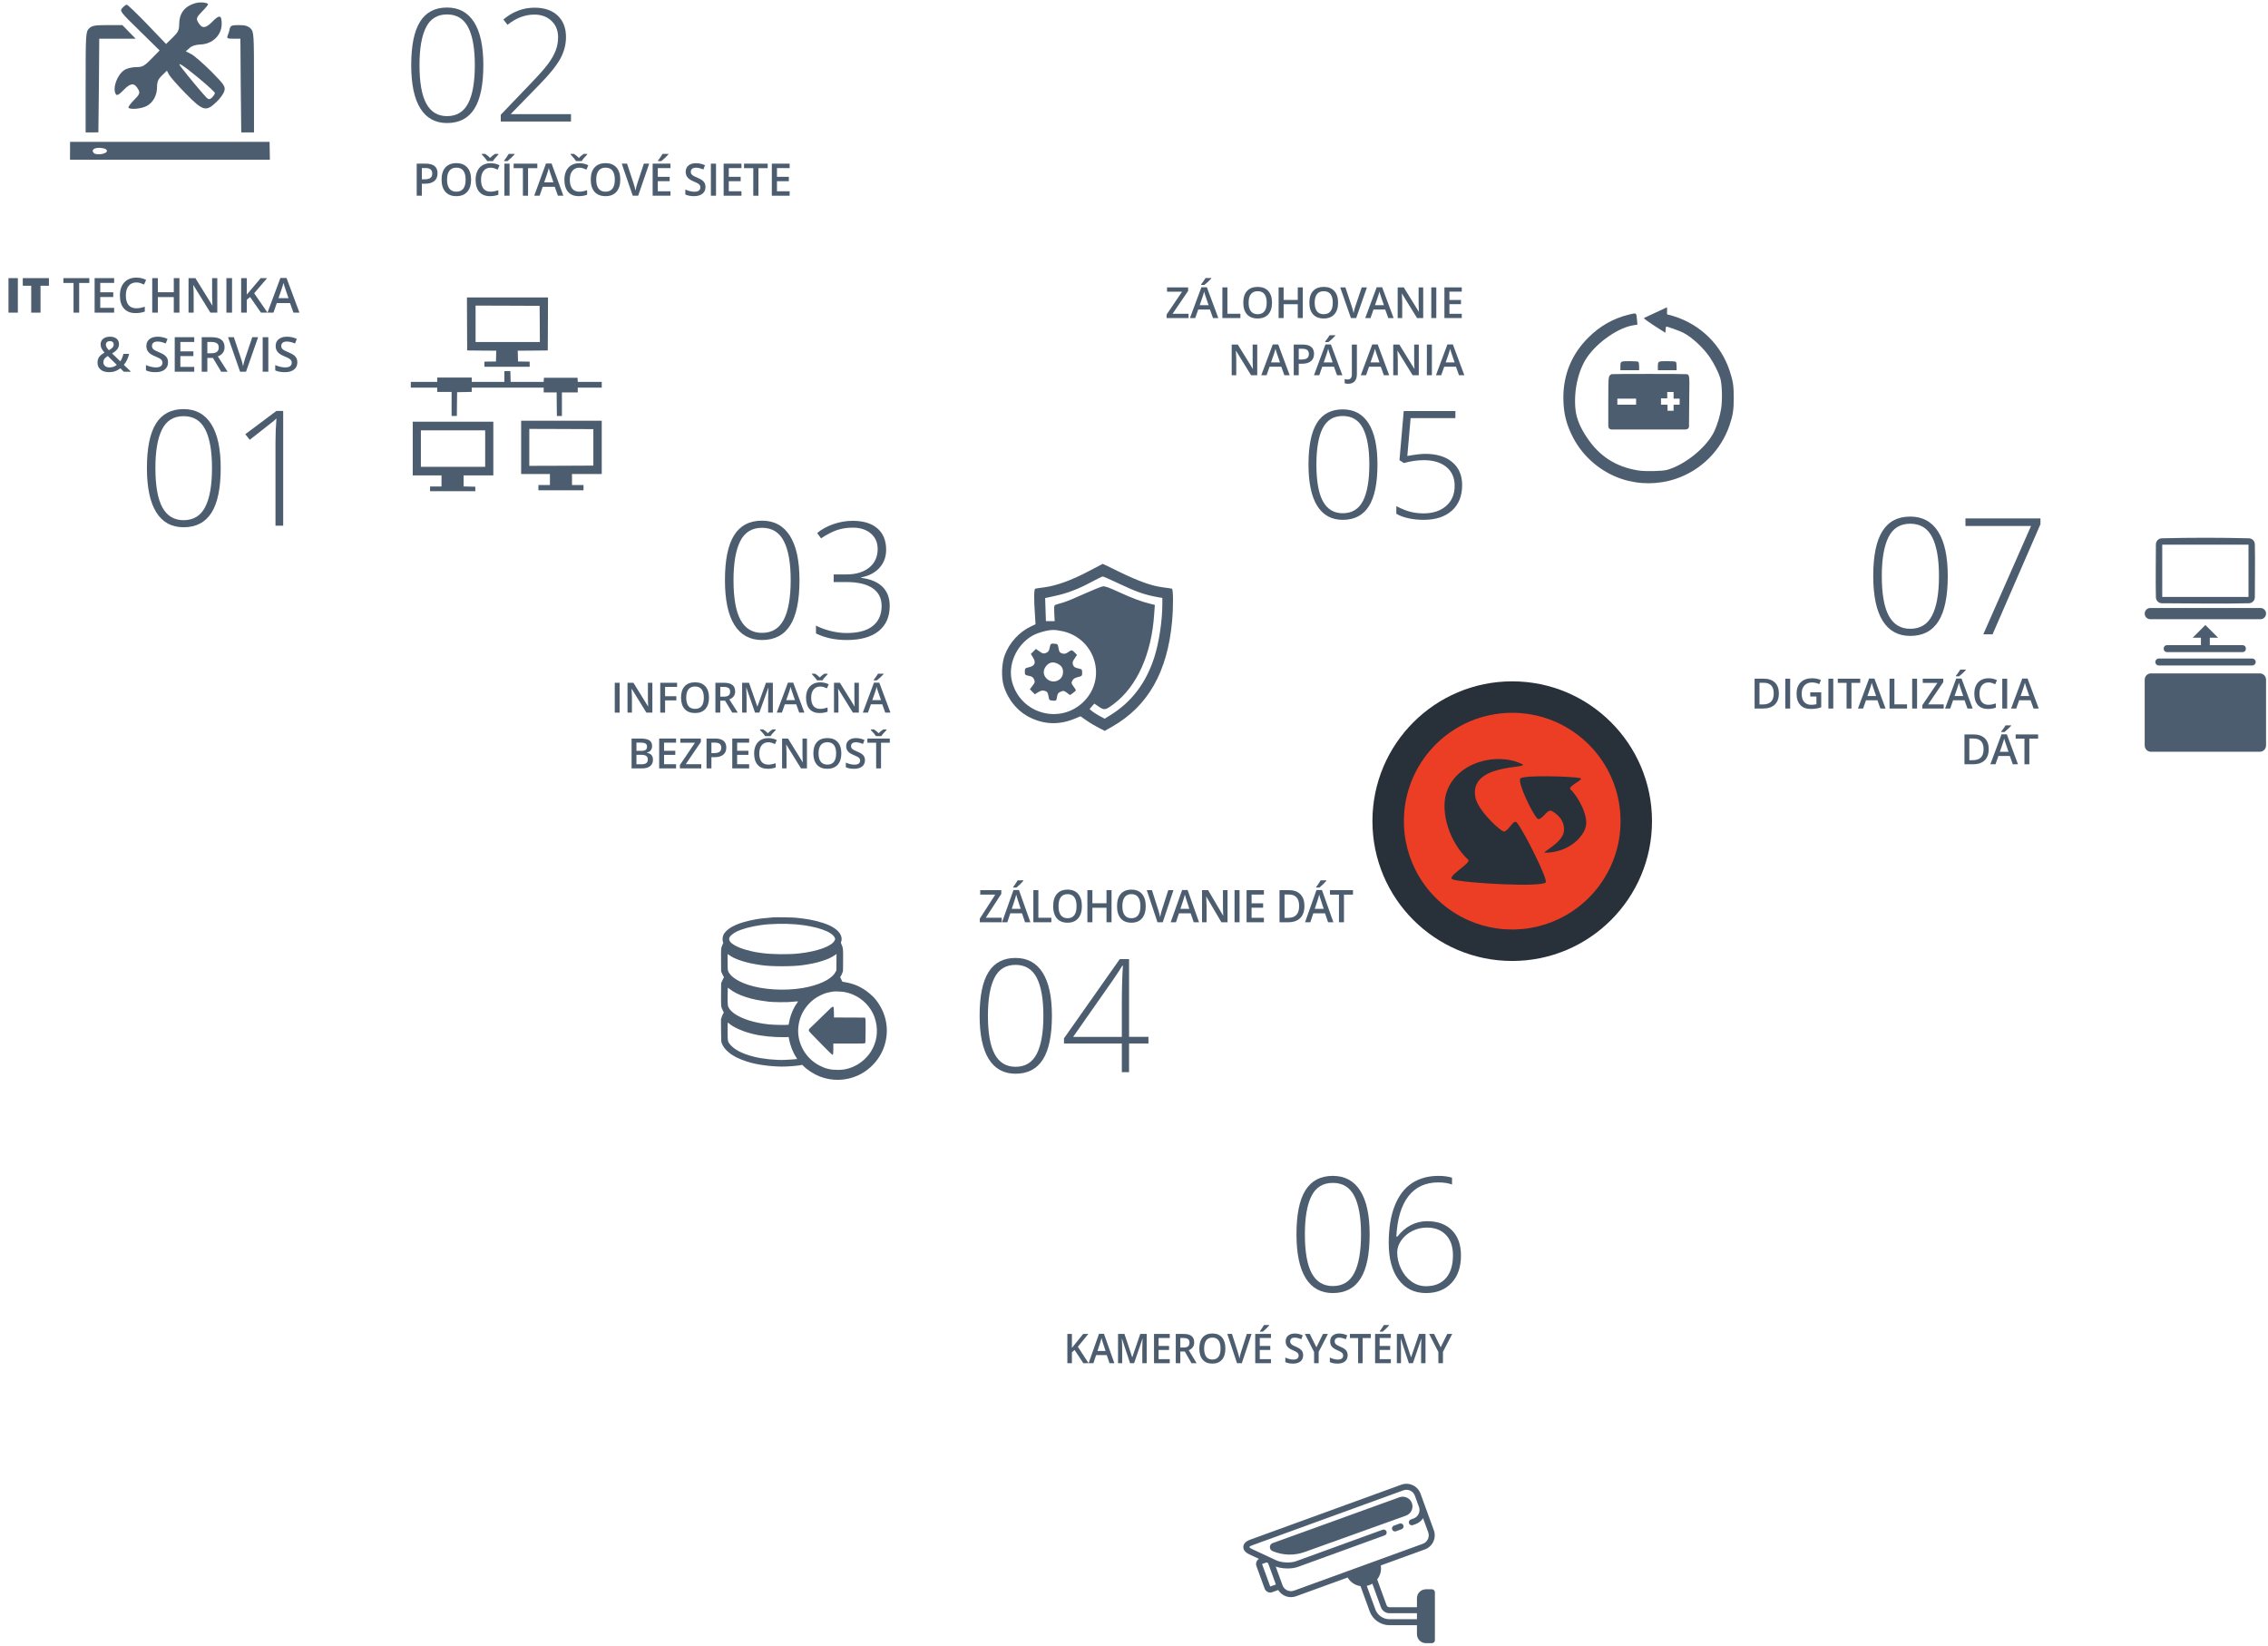 <?xml version="1.0" encoding="UTF-8" standalone="no"?>
<!DOCTYPE svg PUBLIC "-//W3C//DTD SVG 1.1//EN" "http://www.w3.org/Graphics/SVG/1.1/DTD/svg11.dtd">
<svg width="649px" height="471px" version="1.1" xmlns="http://www.w3.org/2000/svg" xmlns:xlink="http://www.w3.org/1999/xlink" xml:space="preserve" xmlns:serif="http://www.serif.com/" style="fill-rule:evenodd;clip-rule:evenodd;stroke-linejoin:round;stroke-miterlimit:1.414;">
    <g id="origami_front_layer">
        <g id="logo">
            <circle cx="432.729" cy="234.929" r="40" style="fill:#28303a;"/>
            <path d="M432.729,265.929c-1.516,-0.005 -3.028,-0.109 -4.528,-0.328c-2.776,-0.407 -5.495,-1.193 -8.059,-2.334c-3.13,-1.392 -6.023,-3.308 -8.531,-5.643c-2.684,-2.499 -4.922,-5.473 -6.575,-8.749c-1.286,-2.548 -2.215,-5.274 -2.752,-8.078c-0.631,-3.292 -0.724,-6.688 -0.281,-10.01c0.414,-3.098 1.3,-6.129 2.622,-8.96c1.554,-3.328 3.704,-6.371 6.315,-8.951c2.748,-2.715 6,-4.911 9.548,-6.437c3.734,-1.606 7.777,-2.456 11.84,-2.508c4.078,-0.051 8.156,0.698 11.942,2.218c3.588,1.44 6.895,3.559 9.711,6.211c2.67,2.515 4.891,5.503 6.524,8.79c1.415,2.848 2.385,5.913 2.866,9.058c0.506,3.314 0.475,6.713 -0.094,10.017c-0.506,2.943 -1.443,5.809 -2.772,8.482c-1.495,3.009 -3.483,5.768 -5.857,8.143c-2.465,2.464 -5.342,4.51 -8.48,6.022c-2.577,1.242 -5.326,2.121 -8.144,2.606c-1.487,0.256 -2.989,0.398 -4.496,0.441c-0.266,0.006 -0.533,0.009 -0.799,0.01Zm2.858,-47.302c-7.247,-3.58 -19.025,-0.585 -21.742,8.346c-1.607,5.277 0.763,13.861 6.304,19.006c1.018,0.946 -6.651,4.987 -4.363,5.65c3.698,1.075 25.673,2.269 26.547,0.791c0.565,-0.954 -6.244,-14.659 -8.3,-17.098c-1.014,-1.204 -2.676,3.284 -4.023,2.468c-1.976,-1.199 -7.159,-6.273 -7.818,-9.652c-1.943,-9.899 15.723,-8.154 13.395,-9.511Zm6.526,25.325c-1.108,-0.041 5.005,-2.786 5.403,-6.065c0.409,-3.378 -2.331,-5.288 -3.578,-5.902c-1.249,-0.612 -2.991,3.25 -4.055,2.15c-1.483,-1.541 -5.61,-10.14 -4.848,-11.375c0.669,-1.09 14.744,-0.655 17.135,-0.148c1.385,0.296 -3.709,2.379 -2.786,3.199c1.803,1.606 5.127,7.147 4.429,10.525c-0.641,3.112 -4.943,7.602 -11.7,7.616Z" style="fill:#eb3e24;"/>
        </g>
        <g id="kategorie">
            <g>
                <g>
                    <path d="M56.089,0.854c-3.261,0.876 -4.818,2.919 -4.818,6.18c0,1.557 -0.341,2.238 -1.849,3.698l-1.898,1.85l-5.402,-5.645c-2.968,-3.066 -5.596,-5.597 -5.839,-5.597c-0.244,0 -0.828,0.438 -1.266,0.925c-0.827,0.876 -0.632,1.119 4.915,6.521l5.743,5.645l-2.336,2.384c-2.044,2.093 -2.579,2.385 -4.38,2.385c-1.168,0 -2.628,0.341 -3.358,0.827c-2.141,1.411 -3.503,5.305 -2.433,6.959c0.292,0.438 0.925,0.097 2.287,-1.314c1.996,-2.044 3.066,-2.044 4.185,0.049c0.438,0.876 0.292,1.314 -1.313,2.92c-1.022,1.022 -1.704,1.995 -1.558,2.19c0.584,0.583 3.65,0.291 5.159,-0.487c1.898,-0.973 3.017,-3.066 3.017,-5.548c0,-1.411 0.34,-2.19 1.411,-3.212l1.411,-1.362l0.584,1.119c0.341,0.633 2.482,3.066 4.769,5.402c4.964,5.061 5.84,5.304 8.808,2.433c1.071,-0.973 2.093,-2.433 2.288,-3.212c0.292,-1.216 -0.049,-1.752 -3.747,-5.499c-2.239,-2.238 -4.818,-4.477 -5.694,-4.964l-1.606,-0.827l1.071,-0.924c0.632,-0.633 1.8,-0.974 3.065,-1.022c3.504,-0.098 6.132,-2.677 6.132,-5.889c0,-2.579 -0.633,-2.725 -2.676,-0.632c-1.996,2.044 -3.066,2.044 -4.186,-0.049c-0.438,-0.876 -0.292,-1.265 1.217,-2.823c0.973,-0.973 1.752,-1.946 1.752,-2.092c0,-0.487 -2.141,-0.73 -3.455,-0.389Zm0.681,21.412c2.579,2.141 4.72,4.087 4.72,4.331c0,0.243 -0.34,0.827 -0.778,1.265c-0.633,0.584 -0.925,0.633 -1.509,0.195c-0.584,-0.536 -5.401,-6.229 -7.397,-8.857c-1.411,-1.801 0.487,-0.633 4.964,3.066Zm-31.291,-14.113c-0.924,0.925 -0.973,1.606 -0.973,15.378l0,14.356l3.647,-0.018l0.149,-13.559l0.097,-13.237l10.414,0l-1.898,-1.947l-1.898,-1.946l-4.282,0c-3.65,0 -4.428,0.146 -5.256,0.973Zm40.245,0.098c-0.097,0.632 -0.389,1.508 -0.584,1.946c-0.292,0.779 -0.048,0.876 1.655,0.876l1.995,0l0.097,13.237l0.149,13.568l3.647,0.009l0,-14.356c0,-13.772 -0.049,-14.453 -0.973,-15.378c-0.73,-0.73 -1.606,-0.973 -3.358,-0.973c-2.044,0 -2.384,0.146 -2.628,1.071Zm-45.674,32.34l-0.016,5.104l57.195,-0.002l-0.09,-5.102l-57.089,0Zm10.539,2.6c0,0.876 -3.017,1.314 -3.747,0.584c-0.876,-0.876 0.146,-1.606 1.946,-1.46c1.217,0.097 1.801,0.389 1.801,0.876Z" style="fill:#4d5d70;fill-rule:nonzero;"/>
                    <path d="M63.156,133.889c0,5.764 -0.879,10.032 -2.639,12.802c-1.759,2.77 -4.421,4.156 -7.985,4.156c-3.429,0 -6.034,-1.427 -7.816,-4.279c-1.782,-2.853 -2.673,-7.079 -2.673,-12.679c0,-5.721 0.865,-9.958 2.594,-12.713c1.73,-2.756 4.361,-4.133 7.895,-4.133c3.459,0 6.095,1.426 7.907,4.279c1.811,2.852 2.717,7.041 2.717,12.567Zm-18.687,0c0,5.091 0.666,8.853 1.999,11.286c1.332,2.433 3.354,3.65 6.064,3.65c2.83,0 4.893,-1.258 6.188,-3.773c1.296,-2.516 1.943,-6.237 1.943,-11.163c0,-4.852 -0.647,-8.536 -1.943,-11.051c-1.295,-2.516 -3.358,-3.774 -6.188,-3.774c-2.83,0 -4.881,1.258 -6.154,3.774c-1.273,2.515 -1.909,6.199 -1.909,11.051Z" style="fill:#4d5d70;fill-rule:nonzero;"/>
                    <path d="M81.035,150.397l-2.201,0l0,-23.921c0,-2.171 0.09,-4.424 0.27,-6.76c-0.225,0.224 -0.457,0.441 -0.697,0.651c-0.239,0.21 -2.553,2.029 -6.94,5.458l-1.28,-1.595l8.917,-6.671l1.931,0l0,32.838Z" style="fill:#4d5d70;fill-rule:nonzero;"/>
                    <g transform="matrix(0.302,-6.44087e-16,-1.84025e-16,0.302,-1428.17,-172.126)">
                        <rect x="4737.08" y="833.427" width="8.879" height="32.699" style="fill:#4d5d70;fill-rule:nonzero;"/>
                        <path d="M4767.45,866.126l-8.835,0l0,-25.475l-7.984,0l0,-7.224l24.781,0l0,7.224l-7.962,0l0,25.475Z" style="fill:#4d5d70;fill-rule:nonzero;"/>
                        <path d="M4804.06,866.126l-5.345,0l0,-28.114l-9.618,0l0,-4.585l24.581,0l0,4.585l-9.618,0l0,28.114Z" style="fill:#4d5d70;fill-rule:nonzero;"/>
                        <path d="M4837.19,866.126l-18.496,0l0,-32.699l18.496,0l0,4.518l-13.151,0l0,8.901l12.324,0l0,4.473l-12.324,0l0,10.266l13.151,0l0,4.541Z" style="fill:#4d5d70;fill-rule:nonzero;"/>
                        <path d="M4858.17,837.542c-3.072,0 -5.488,1.088 -7.247,3.265c-1.759,2.177 -2.639,5.182 -2.639,9.014c0,4.011 0.846,7.045 2.538,9.103c1.693,2.058 4.142,3.086 7.348,3.086c1.386,0 2.728,-0.138 4.025,-0.413c1.298,-0.276 2.647,-0.63 4.049,-1.063l0,4.585c-2.565,0.969 -5.473,1.454 -8.723,1.454c-4.786,0 -8.462,-1.45 -11.027,-4.35c-2.564,-2.9 -3.846,-7.049 -3.846,-12.447c0,-3.399 0.622,-6.374 1.867,-8.924c1.245,-2.55 3.046,-4.503 5.401,-5.86c2.356,-1.357 5.122,-2.035 8.298,-2.035c3.34,0 6.427,0.701 9.26,2.102l-1.924,4.451c-1.103,-0.522 -2.27,-0.98 -3.5,-1.375c-1.23,-0.395 -2.524,-0.593 -3.88,-0.593Z" style="fill:#4d5d70;fill-rule:nonzero;"/>
                        <path d="M4899.07,866.126l-5.368,0l0,-14.739l-15.075,0l0,14.739l-5.345,0l0,-32.699l5.345,0l0,13.375l15.075,0l0,-13.375l5.368,0l0,32.699Z" style="fill:#4d5d70;fill-rule:nonzero;"/>
                        <path d="M4934.93,866.126l-6.554,0l-16.081,-26.057l-0.179,0l0.112,1.454c0.209,2.774 0.313,5.308 0.313,7.605l0,16.998l-4.853,0l0,-32.699l6.486,0l16.036,25.922l0.135,0c-0.03,-0.343 -0.09,-1.592 -0.179,-3.746c-0.09,-2.155 -0.134,-3.836 -0.134,-5.044l0,-17.132l4.898,0l0,32.699Z" style="fill:#4d5d70;fill-rule:nonzero;"/>
                        <rect x="4943.56" y="833.427" width="5.345" height="32.699" style="fill:#4d5d70;fill-rule:nonzero;"/>
                        <path d="M4982.5,866.126l-6.195,0l-10.266,-14.807l-3.154,2.573l0,12.234l-5.345,0l0,-32.699l5.345,0l0,15.611c1.461,-1.789 2.915,-3.511 4.362,-5.166l8.834,-10.445l6.084,0c-5.711,6.709 -9.804,11.488 -12.279,14.336l12.614,18.363Z" style="fill:#4d5d70;fill-rule:nonzero;"/>
                        <path d="M5007.1,866.126l-3.266,-9.081l-12.502,0l-3.199,9.081l-5.636,0l12.234,-32.834l5.816,0l12.234,32.834l-5.681,0Zm-4.675,-13.688l-3.064,-8.902c-0.224,-0.596 -0.533,-1.536 -0.928,-2.818c-0.395,-1.282 -0.667,-2.222 -0.816,-2.818c-0.403,1.834 -0.992,3.839 -1.767,6.016l-2.953,8.522l9.528,0Z" style="fill:#4d5d70;fill-rule:nonzero;"/>
                        <path d="M4829.38,896.436c0,0.939 0.249,1.826 0.749,2.661c0.499,0.835 1.196,1.723 2.091,2.662c1.685,-0.954 2.867,-1.845 3.545,-2.673c0.678,-0.827 1.018,-1.756 1.018,-2.784c0,-0.97 -0.325,-1.745 -0.973,-2.326c-0.649,-0.582 -1.51,-0.873 -2.584,-0.873c-1.177,0 -2.113,0.302 -2.806,0.906c-0.694,0.604 -1.04,1.413 -1.04,2.427Zm3.332,21.583c2.729,0 5.062,-0.798 7.001,-2.393l-8.567,-8.432c-1.58,1.014 -2.669,1.964 -3.265,2.852c-0.596,0.887 -0.895,1.897 -0.895,3.03c0,1.461 0.518,2.65 1.555,3.567c1.036,0.917 2.426,1.376 4.171,1.376Zm-11.272,-4.585c0,-1.953 0.477,-3.657 1.431,-5.111c0.954,-1.453 2.676,-2.896 5.167,-4.328c-1.417,-1.655 -2.382,-3.052 -2.897,-4.193c-0.514,-1.141 -0.771,-2.322 -0.771,-3.545c0,-2.267 0.808,-4.056 2.426,-5.368c1.618,-1.312 3.791,-1.968 6.52,-1.968c2.639,0 4.712,0.637 6.218,1.912c1.506,1.275 2.259,2.993 2.259,5.155c0,1.7 -0.504,3.244 -1.51,4.63c-1.007,1.387 -2.688,2.774 -5.044,4.16l7.739,7.471c1.208,-1.596 2.214,-3.937 3.019,-7.023l5.413,0c-1.044,4.234 -2.714,7.686 -5.01,10.355l6.732,6.509l-6.777,0l-3.332,-3.243c-1.521,1.222 -3.143,2.143 -4.865,2.762c-1.722,0.619 -3.627,0.928 -5.714,0.928c-3.43,0 -6.121,-0.813 -8.074,-2.438c-1.954,-1.625 -2.93,-3.847 -2.93,-6.665Z" style="fill:#4d5d70;fill-rule:nonzero;"/>
                        <path d="M4888.27,913.21c0,2.908 -1.051,5.189 -3.153,6.844c-2.103,1.655 -5.003,2.483 -8.701,2.483c-3.698,0 -6.725,-0.574 -9.08,-1.722l0,-5.055c1.491,0.701 3.075,1.253 4.752,1.655c1.678,0.403 3.24,0.604 4.686,0.604c2.117,0 3.679,-0.403 4.686,-1.208c1.006,-0.805 1.509,-1.886 1.509,-3.243c0,-1.223 -0.462,-2.259 -1.386,-3.109c-0.925,-0.85 -2.833,-1.856 -5.726,-3.019c-2.982,-1.208 -5.084,-2.587 -6.307,-4.138c-1.223,-1.551 -1.834,-3.414 -1.834,-5.591c0,-2.729 0.969,-4.876 2.907,-6.442c1.939,-1.565 4.541,-2.348 7.806,-2.348c3.131,0 6.248,0.686 9.349,2.057l-1.7,4.362c-2.907,-1.223 -5.502,-1.834 -7.783,-1.834c-1.73,0 -3.042,0.376 -3.936,1.129c-0.895,0.753 -1.342,1.749 -1.342,2.986c0,0.85 0.179,1.577 0.536,2.181c0.358,0.604 0.947,1.174 1.767,1.711c0.82,0.537 2.297,1.245 4.429,2.125c2.4,0.999 4.16,1.931 5.278,2.795c1.118,0.865 1.939,1.842 2.46,2.93c0.522,1.089 0.783,2.371 0.783,3.847Z" style="fill:#4d5d70;fill-rule:nonzero;"/>
                        <path d="M4913.1,922.09l-18.496,0l0,-32.7l18.496,0l0,4.518l-13.151,0l0,8.902l12.324,0l0,4.473l-12.324,0l0,10.266l13.151,0l0,4.541Z" style="fill:#4d5d70;fill-rule:nonzero;"/>
                        <path d="M4925.51,904.599l3.712,0c2.49,0 4.295,-0.462 5.413,-1.386c1.118,-0.925 1.677,-2.297 1.677,-4.116c0,-1.849 -0.604,-3.176 -1.811,-3.981c-1.208,-0.805 -3.027,-1.208 -5.458,-1.208l-3.533,0l0,10.691Zm0,4.429l0,13.062l-5.346,0l0,-32.7l9.237,0c4.22,0 7.344,0.791 9.372,2.371c2.027,1.581 3.041,3.967 3.041,7.157c0,4.071 -2.117,6.971 -6.352,8.701l9.238,14.471l-6.084,0l-7.828,-13.062l-5.278,0Z" style="fill:#4d5d70;fill-rule:nonzero;"/>
                        <path d="M4968.07,889.39l5.547,0l-11.452,32.7l-5.636,0l-11.406,-32.7l5.502,0l6.821,20.331c0.358,0.969 0.738,2.218 1.141,3.747c0.402,1.528 0.663,2.665 0.783,3.41c0.194,-1.133 0.492,-2.445 0.894,-3.936c0.403,-1.491 0.731,-2.595 0.984,-3.31l6.822,-20.242Z" style="fill:#4d5d70;fill-rule:nonzero;"/>
                        <rect x="4977.94" y="889.39" width="5.345" height="32.699" style="fill:#4d5d70;fill-rule:nonzero;"/>
                        <path d="M5010.77,913.21c0,2.908 -1.051,5.189 -3.154,6.844c-2.102,1.655 -5.002,2.483 -8.7,2.483c-3.698,0 -6.725,-0.574 -9.081,-1.722l0,-5.055c1.491,0.701 3.076,1.253 4.753,1.655c1.677,0.403 3.239,0.604 4.686,0.604c2.117,0 3.679,-0.403 4.685,-1.208c1.007,-0.805 1.51,-1.886 1.51,-3.243c0,-1.223 -0.462,-2.259 -1.387,-3.109c-0.924,-0.85 -2.833,-1.856 -5.725,-3.019c-2.982,-1.208 -5.085,-2.587 -6.308,-4.138c-1.222,-1.551 -1.834,-3.414 -1.834,-5.591c0,-2.729 0.97,-4.876 2.908,-6.442c1.938,-1.565 4.54,-2.348 7.806,-2.348c3.131,0 6.247,0.686 9.349,2.057l-1.7,4.362c-2.908,-1.223 -5.502,-1.834 -7.783,-1.834c-1.73,0 -3.042,0.376 -3.937,1.129c-0.895,0.753 -1.342,1.749 -1.342,2.986c0,0.85 0.179,1.577 0.537,2.181c0.358,0.604 0.947,1.174 1.767,1.711c0.82,0.537 2.296,1.245 4.428,2.125c2.401,0.999 4.16,1.931 5.279,2.795c1.118,0.865 1.938,1.842 2.46,2.93c0.522,1.089 0.783,2.371 0.783,3.847Z" style="fill:#4d5d70;fill-rule:nonzero;"/>
                    </g>
                </g>
                <g>
                    <path d="M286.648,263.856l-6.271,0l0,-1.044l4.418,-6.86l-4.298,0l0,-1.289l6.031,0l0,1.056l-4.437,6.848l4.557,0l0,1.289Z" style="fill:#4d5d70;fill-rule:nonzero;"/>
                    <path d="M293.331,263.856l-0.875,-2.553l-3.352,0l-0.857,2.553l-1.511,0l3.28,-9.231l1.559,0l3.279,9.231l-1.523,0Zm-1.253,-3.848l-0.821,-2.503c-0.06,-0.168 -0.143,-0.432 -0.249,-0.792c-0.106,-0.361 -0.179,-0.625 -0.219,-0.793c-0.108,0.516 -0.266,1.08 -0.473,1.692l-0.792,2.396l2.554,0Zm-2.152,-6.081l0,-0.157c0.228,-0.294 0.462,-0.621 0.704,-0.981c0.242,-0.361 0.433,-0.669 0.573,-0.924l1.637,0l0,0.132c-0.208,0.255 -0.519,0.586 -0.933,0.99c-0.413,0.405 -0.762,0.718 -1.046,0.94l-0.935,0Z" style="fill:#4d5d70;fill-rule:nonzero;"/>
                    <path d="M295.704,263.856l0,-9.193l1.433,0l0,7.904l3.711,0l0,1.289l-5.144,0Z" style="fill:#4d5d70;fill-rule:nonzero;"/>
                    <path d="M309.588,259.247c0,1.496 -0.357,2.66 -1.07,3.49c-0.714,0.83 -1.724,1.245 -3.031,1.245c-1.323,0 -2.339,-0.412 -3.049,-1.236c-0.709,-0.824 -1.064,-1.994 -1.064,-3.512c0,-1.517 0.357,-2.683 1.07,-3.496c0.714,-0.813 1.732,-1.22 3.055,-1.22c1.303,0 2.31,0.413 3.022,1.239c0.711,0.826 1.067,1.989 1.067,3.49Zm-6.691,0c0,1.132 0.218,1.99 0.654,2.575c0.435,0.585 1.081,0.877 1.936,0.877c0.851,0 1.494,-0.289 1.927,-0.868c0.434,-0.578 0.651,-1.44 0.651,-2.584c0,-1.128 -0.215,-1.983 -0.645,-2.566c-0.429,-0.582 -1.07,-0.874 -1.921,-0.874c-0.859,0 -1.508,0.292 -1.945,0.874c-0.438,0.583 -0.657,1.438 -0.657,2.566Z" style="fill:#4d5d70;fill-rule:nonzero;"/>
                    <path d="M318.076,263.856l-1.439,0l0,-4.144l-4.041,0l0,4.144l-1.433,0l0,-9.193l1.433,0l0,3.76l4.041,0l0,-3.76l1.439,0l0,9.193Z" style="fill:#4d5d70;fill-rule:nonzero;"/>
                    <path d="M327.859,259.247c0,1.496 -0.357,2.66 -1.07,3.49c-0.714,0.83 -1.724,1.245 -3.031,1.245c-1.323,0 -2.339,-0.412 -3.049,-1.236c-0.709,-0.824 -1.064,-1.994 -1.064,-3.512c0,-1.517 0.357,-2.683 1.07,-3.496c0.714,-0.813 1.732,-1.22 3.055,-1.22c1.303,0 2.31,0.413 3.022,1.239c0.711,0.826 1.067,1.989 1.067,3.49Zm-6.691,0c0,1.132 0.218,1.99 0.654,2.575c0.435,0.585 1.081,0.877 1.936,0.877c0.851,0 1.494,-0.289 1.927,-0.868c0.434,-0.578 0.651,-1.44 0.651,-2.584c0,-1.128 -0.215,-1.983 -0.645,-2.566c-0.429,-0.582 -1.07,-0.874 -1.921,-0.874c-0.859,0 -1.508,0.292 -1.945,0.874c-0.438,0.583 -0.657,1.438 -0.657,2.566Z" style="fill:#4d5d70;fill-rule:nonzero;"/>
                    <path d="M334.308,254.663l1.487,0l-3.069,9.193l-1.511,0l-3.058,-9.193l1.475,0l1.829,5.716c0.096,0.272 0.197,0.623 0.305,1.053c0.108,0.43 0.178,0.749 0.21,0.959c0.052,-0.319 0.132,-0.688 0.24,-1.107c0.108,-0.419 0.196,-0.729 0.264,-0.931l1.828,-5.69Z" style="fill:#4d5d70;fill-rule:nonzero;"/>
                    <path d="M341.591,263.856l-0.875,-2.553l-3.351,0l-0.858,2.553l-1.51,0l3.279,-9.231l1.559,0l3.279,9.231l-1.523,0Zm-1.253,-3.848l-0.821,-2.503c-0.06,-0.168 -0.143,-0.432 -0.249,-0.792c-0.106,-0.361 -0.179,-0.625 -0.219,-0.793c-0.108,0.516 -0.265,1.08 -0.473,1.692l-0.792,2.396l2.554,0Z" style="fill:#4d5d70;fill-rule:nonzero;"/>
                    <path d="M351.266,263.856l-1.756,0l-4.311,-7.326l-0.048,0l0.03,0.409c0.056,0.78 0.084,1.492 0.084,2.138l0,4.779l-1.301,0l0,-9.193l1.739,0l4.298,7.288l0.036,0c-0.008,-0.097 -0.024,-0.448 -0.048,-1.054c-0.024,-0.605 -0.036,-1.078 -0.036,-1.418l0,-4.816l1.313,0l0,9.193Z" style="fill:#4d5d70;fill-rule:nonzero;"/>
                    <rect x="353.274" y="254.663" width="1.433" height="9.193" style="fill:#4d5d70;fill-rule:nonzero;"/>
                    <path d="M361.672,263.856l-4.958,0l0,-9.193l4.958,0l0,1.27l-3.526,0l0,2.503l3.304,0l0,1.257l-3.304,0l0,2.886l3.526,0l0,1.277Z" style="fill:#4d5d70;fill-rule:nonzero;"/>
                    <path d="M373.27,259.171c0,1.518 -0.402,2.678 -1.205,3.481c-0.803,0.803 -1.96,1.204 -3.471,1.204l-2.452,0l0,-9.193l2.71,0c1.394,0 2.48,0.394 3.255,1.182c0.775,0.788 1.163,1.897 1.163,3.326Zm-1.511,0.051c0,-2.201 -0.981,-3.302 -2.943,-3.302l-1.241,0l0,6.672l1.019,0c2.11,0 3.165,-1.123 3.165,-3.37Z" style="fill:#4d5d70;fill-rule:nonzero;"/>
                    <path d="M380.037,263.856l-0.875,-2.553l-3.351,0l-0.858,2.553l-1.51,0l3.279,-9.231l1.559,0l3.279,9.231l-1.523,0Zm-1.253,-3.848l-0.821,-2.503c-0.06,-0.168 -0.143,-0.432 -0.249,-0.792c-0.106,-0.361 -0.179,-0.625 -0.219,-0.793c-0.108,0.516 -0.265,1.08 -0.473,1.692l-0.792,2.396l2.554,0Zm-2.152,-6.081l0,-0.157c0.228,-0.294 0.463,-0.621 0.705,-0.981c0.241,-0.361 0.432,-0.669 0.572,-0.924l1.637,0l0,0.132c-0.208,0.255 -0.519,0.586 -0.932,0.99c-0.414,0.405 -0.763,0.718 -1.047,0.94l-0.935,0Z" style="fill:#4d5d70;fill-rule:nonzero;"/>
                    <path d="M384.581,263.856l-1.433,0l0,-7.904l-2.578,0l0,-1.289l6.588,0l0,1.289l-2.577,0l0,7.904Z" style="fill:#4d5d70;fill-rule:nonzero;"/>
                    <path d="M301.012,290.571c0,5.648 -0.862,9.83 -2.586,12.544c-1.724,2.715 -4.332,4.072 -7.824,4.072c-3.36,0 -5.913,-1.398 -7.659,-4.193c-1.746,-2.795 -2.619,-6.936 -2.619,-12.423c0,-5.605 0.848,-9.757 2.542,-12.457c1.695,-2.7 4.274,-4.05 7.736,-4.05c3.39,0 5.972,1.398 7.747,4.193c1.775,2.795 2.663,6.9 2.663,12.314Zm-18.311,0c0,4.988 0.653,8.675 1.959,11.059c1.306,2.384 3.287,3.576 5.942,3.576c2.773,0 4.794,-1.232 6.064,-3.697c1.269,-2.465 1.903,-6.111 1.903,-10.938c0,-4.754 -0.634,-8.363 -1.903,-10.828c-1.27,-2.465 -3.291,-3.698 -6.064,-3.698c-2.773,0 -4.783,1.233 -6.03,3.698c-1.247,2.465 -1.871,6.074 -1.871,10.828Z" style="fill:#4d5d70;fill-rule:nonzero;"/>
                    <path d="M328.632,298.538l-5.546,0l0,8.209l-2.068,0l0,-8.209l-16.551,0l0,-1.475l15.956,-22.668l2.663,0l0,22.25l5.546,0l0,1.893Zm-7.614,-1.893l0,-9.2c0,-4.43 0.102,-8.15 0.308,-11.158l-0.176,0c-0.294,0.543 -1.196,1.922 -2.707,4.138l-11.357,16.22l13.932,0Z" style="fill:#4d5d70;fill-rule:nonzero;"/>
                    <path d="M221.327,262.445c-2.782,0.227 -3.98,0.371 -5.39,0.636c-4.481,0.834 -7.354,2.131 -8.62,3.867c-0.523,0.72 -0.705,1.743 -0.44,2.479c0.114,0.318 0.106,0.333 -0.136,0.872c-0.425,0.917 -0.44,1.084 -0.41,4.495l0.023,3.108l0.25,0.599c0.137,0.326 0.319,0.698 0.41,0.827l0.167,0.235l-0.205,0.364c-0.114,0.204 -0.303,0.598 -0.417,0.879l-0.205,0.508l-0.023,3.108c-0.03,3.503 -0.015,3.616 0.47,4.609l0.319,0.645l-0.212,0.364c-0.122,0.204 -0.304,0.644 -0.41,0.985l-0.189,0.607l0.022,3.184c0.031,3.062 0.038,3.191 0.198,3.623c0.326,0.872 0.864,1.63 1.66,2.343c0.546,0.485 1.258,1.039 1.342,1.039c0.03,0 0.197,0.098 0.371,0.219c0.917,0.622 3.033,1.479 4.981,2.002c2.676,0.728 7.05,1.205 9.946,1.084c2.055,-0.083 4.511,-0.349 4.602,-0.485c0.038,-0.061 0.167,0.03 0.394,0.258c1.122,1.159 3.078,2.425 4.708,3.062c3.609,1.41 7.589,1.289 11.091,-0.341c2.456,-1.137 4.609,-3.063 6.065,-5.42c2.176,-3.518 2.676,-7.93 1.334,-11.827c-0.675,-1.971 -1.963,-4.056 -3.298,-5.337c-2.418,-2.32 -4.897,-3.57 -8.073,-4.071c-0.622,-0.098 -0.637,-0.106 -0.743,-0.371c-0.053,-0.144 -0.197,-0.44 -0.304,-0.652l-0.204,-0.394l0.212,-0.304c0.114,-0.167 0.296,-0.553 0.409,-0.856l0.205,-0.561l0.023,-3.033c0.03,-3.351 0,-3.608 -0.402,-4.495c-0.25,-0.539 -0.258,-0.554 -0.144,-0.872c0.47,-1.304 -0.281,-2.782 -1.979,-3.897c-0.773,-0.5 -0.773,-0.5 -1.524,-0.841c-1.963,-0.88 -5.026,-1.645 -7.808,-1.949c-0.622,-0.06 -1.418,-0.151 -1.774,-0.197c-0.629,-0.076 -5.61,-0.159 -6.292,-0.098Zm6.406,2.001c5.898,0.508 10.454,2.092 11.144,3.882l0.136,0.363l-0.22,0.433c-0.796,1.592 -4.935,3.085 -10.151,3.654c-3.009,0.333 -7.823,0.28 -10.613,-0.114c-1.683,-0.235 -1.918,-0.273 -3.032,-0.531c-2.404,-0.546 -4.162,-1.22 -5.307,-2.039c-0.584,-0.417 -0.751,-0.607 -0.94,-1.031c-0.167,-0.372 -0.144,-0.561 0.091,-1.031c0.197,-0.372 1.084,-1.069 1.804,-1.425c1.789,-0.88 4.003,-1.486 7.081,-1.941c2.585,-0.387 6.936,-0.478 10.007,-0.22Zm-17.649,9.636c1.569,0.75 4.003,1.448 6.315,1.811c0.561,0.084 1.228,0.19 1.478,0.228c2.714,0.424 9.105,0.424 11.827,0c0.25,-0.038 0.811,-0.121 1.251,-0.19c2.236,-0.341 4.26,-0.894 6.102,-1.652c0.524,-0.22 1.251,-0.622 1.881,-1.039l0.439,-0.296l-0.023,2.328l-0.022,2.327l-0.205,0.417c-0.872,1.774 -3.571,3.29 -7.566,4.276c-4.738,1.16 -11.189,1.114 -15.981,-0.106c-3.866,-0.986 -6.656,-2.699 -7.24,-4.428c-0.106,-0.318 -0.128,-0.72 -0.128,-2.592l0,-2.214l0.629,0.417c0.341,0.227 0.902,0.546 1.243,0.713Zm-1.471,8.741c1.228,0.985 2.889,1.819 4.867,2.448c2.1,0.66 3.351,0.91 6.596,1.319c0.379,0.046 1.675,0.106 2.881,0.122c2.069,0.038 2.494,0.022 4.874,-0.198c0.41,-0.037 0.539,-0.03 0.516,0.038c-0.023,0.053 -0.205,0.334 -0.417,0.63c-0.212,0.295 -0.387,0.553 -0.387,0.568c0,0.015 -0.136,0.273 -0.311,0.584c-0.621,1.13 -1.19,2.767 -1.425,4.086l-0.129,0.72l-0.341,0.061c-0.5,0.091 -4.116,0.008 -5.375,-0.129c-4.048,-0.44 -7.497,-1.509 -9.704,-3.002c-0.621,-0.425 -1.258,-1.023 -1.546,-1.471c-0.485,-0.727 -0.5,-0.849 -0.5,-3.57c0,-1.357 0.022,-2.464 0.045,-2.464c0.023,0 0.182,0.113 0.356,0.258Zm33.228,1.023c3.093,0.637 5.716,2.441 7.407,5.102c1.615,2.547 2.115,5.989 1.296,8.915c-0.394,1.41 -1.114,2.836 -1.986,3.92c-1.509,1.872 -3.427,3.191 -5.633,3.858c-1.129,0.342 -1.895,0.448 -3.252,0.448c-2.009,0 -3.404,-0.334 -5.155,-1.228c-4.026,-2.062 -6.482,-6.452 -6.08,-10.872c0.227,-2.516 1.137,-4.654 2.774,-6.519c1.077,-1.228 2.169,-2.047 3.647,-2.745c1.213,-0.583 1.956,-0.796 3.639,-1.053c0.553,-0.084 2.6,0.022 3.343,0.174Zm-33.023,9.12c1.228,1.001 3.662,2.085 5.974,2.669c0.258,0.068 0.667,0.174 0.91,0.235c2.1,0.53 5.86,0.909 8.543,0.856l1.441,-0.023l0.098,0.569c0.326,1.819 1.13,3.859 2.055,5.223c0.22,0.319 0.288,0.478 0.22,0.493c-0.167,0.053 -2.237,0.197 -3.586,0.243c-2.57,0.098 -6.171,-0.273 -8.643,-0.887c-3.517,-0.88 -5.89,-2.131 -7.073,-3.73c-0.53,-0.705 -0.545,-0.826 -0.545,-3.639c0,-2.365 0.007,-2.494 0.136,-2.396c0.068,0.061 0.28,0.228 0.47,0.387Zm28.861,-4.511c-0.44,0.402 -1.016,0.955 -4.223,4.094c-0.727,0.713 -1.448,1.403 -1.599,1.539c-0.349,0.288 -0.478,0.584 -0.387,0.841c0.038,0.099 0.394,0.508 0.781,0.91c0.394,0.402 1.835,1.873 3.199,3.275c1.372,1.403 2.563,2.57 2.654,2.601c0.31,0.098 0.356,-0.114 0.356,-1.691l0,-1.463l4.458,0c3.729,0 4.48,-0.015 4.609,-0.106c0.136,-0.106 0.144,-0.243 0.167,-3.533c0.015,-2.995 0.007,-3.457 -0.099,-3.609l-0.114,-0.182l-4.419,-0.015l-4.413,-0.023l-0.022,-1.432c-0.008,-0.903 -0.053,-1.471 -0.099,-1.539c-0.159,-0.182 -0.371,-0.099 -0.849,0.333Z" style="fill:#4d5d70;fill-rule:nonzero;"/>
                </g>
                <g>
                    <g transform="matrix(0.319,0,0,0.319,-1357.95,-72.414)">
                        <rect x="4808.36" y="839.356" width="4.376" height="26.77" style="fill:#4d5d70;fill-rule:nonzero;"/>
                        <path d="M4842.1,866.126l-5.365,0l-13.165,-21.332l-0.147,0l0.092,1.19c0.171,2.271 0.256,4.346 0.256,6.226l0,13.916l-3.973,0l0,-26.77l5.31,0l13.128,21.222l0.11,0c-0.024,-0.281 -0.073,-1.303 -0.146,-3.067c-0.074,-1.764 -0.11,-3.141 -0.11,-4.129l0,-14.026l4.01,0l0,26.77Z" style="fill:#4d5d70;fill-rule:nonzero;"/>
                        <path d="M4853.51,866.126l-4.339,0l0,-26.77l15.106,0l0,3.698l-10.767,0l0,8.368l10.089,0l0,3.717l-10.089,0l0,10.987Z" style="fill:#4d5d70;fill-rule:nonzero;"/>
                        <path d="M4892.9,852.704c0,4.358 -1.089,7.745 -3.268,10.162c-2.179,2.417 -5.264,3.626 -9.256,3.626c-4.041,0 -7.144,-1.199 -9.311,-3.598c-2.167,-2.399 -3.25,-5.808 -3.25,-10.226c0,-4.419 1.089,-7.813 3.268,-10.181c2.179,-2.368 5.289,-3.552 9.33,-3.552c3.979,0 7.055,1.202 9.228,3.607c2.173,2.405 3.259,5.792 3.259,10.162Zm-20.434,0c0,3.296 0.665,5.795 1.996,7.498c1.33,1.703 3.302,2.555 5.914,2.555c2.6,0 4.562,-0.843 5.887,-2.527c1.324,-1.685 1.986,-4.193 1.986,-7.526c0,-3.284 -0.656,-5.774 -1.968,-7.471c-1.312,-1.696 -3.268,-2.545 -5.868,-2.545c-2.625,0 -4.606,0.849 -5.942,2.545c-1.337,1.697 -2.005,4.187 -2.005,7.471Z" style="fill:#4d5d70;fill-rule:nonzero;"/>
                        <path d="M4903.02,851.807l3.04,0c2.038,0 3.515,-0.379 4.431,-1.135c0.915,-0.757 1.373,-1.88 1.373,-3.369c0,-1.514 -0.494,-2.601 -1.483,-3.26c-0.989,-0.659 -2.478,-0.989 -4.468,-0.989l-2.893,0l0,8.753Zm0,3.625l0,10.694l-4.376,0l0,-26.77l7.562,0c3.455,0 6.012,0.647 7.672,1.941c1.66,1.294 2.49,3.247 2.49,5.859c0,3.333 -1.733,5.707 -5.2,7.123l7.562,11.847l-4.98,0l-6.409,-10.694l-4.321,0Z" style="fill:#4d5d70;fill-rule:nonzero;"/>
                        <path d="M4934.19,866.126l-7.764,-22.357l-0.147,0c0.208,3.32 0.312,6.433 0.312,9.338l0,13.019l-3.974,0l0,-26.77l6.171,0l7.434,21.295l0.11,0l7.654,-21.295l6.189,0l0,26.77l-4.212,0l0,-13.239c0,-1.33 0.034,-3.064 0.101,-5.2c0.067,-2.136 0.125,-3.43 0.174,-3.882l-0.147,0l-8.038,22.321l-3.863,0Z" style="fill:#4d5d70;fill-rule:nonzero;"/>
                        <path d="M4973.83,866.126l-2.673,-7.434l-10.236,0l-2.618,7.434l-4.615,0l10.016,-26.88l4.761,0l10.016,26.88l-4.651,0Zm-3.827,-11.206l-2.509,-7.288c-0.183,-0.488 -0.436,-1.257 -0.759,-2.307c-0.324,-1.05 -0.547,-1.819 -0.669,-2.307c-0.329,1.501 -0.812,3.143 -1.446,4.925l-2.417,6.977l7.8,0Z" style="fill:#4d5d70;fill-rule:nonzero;"/>
                        <path d="M4992.65,842.725c-2.514,0 -4.492,0.891 -5.932,2.673c-1.441,1.782 -2.161,4.242 -2.161,7.379c0,3.284 0.693,5.768 2.078,7.453c1.386,1.684 3.391,2.527 6.015,2.527c1.135,0 2.234,-0.113 3.296,-0.339c1.062,-0.226 2.167,-0.516 3.314,-0.87l0,3.754c-2.099,0.793 -4.48,1.19 -7.141,1.19c-3.918,0 -6.927,-1.187 -9.027,-3.561c-2.1,-2.375 -3.149,-5.771 -3.149,-10.19c0,-2.783 0.509,-5.219 1.529,-7.306c1.019,-2.088 2.493,-3.687 4.422,-4.798c1.928,-1.11 4.193,-1.666 6.793,-1.666c2.734,0 5.261,0.574 7.58,1.721l-1.574,3.644c-0.904,-0.427 -1.859,-0.802 -2.866,-1.126c-1.007,-0.323 -2.066,-0.485 -3.177,-0.485Zm6.665,-11.517l0,0.494c-1.538,1.599 -2.621,2.777 -3.25,3.534c-0.629,0.757 -1.108,1.416 -1.437,1.977l-4.761,0c-0.793,-1.281 -2.344,-3.118 -4.651,-5.511l0,-0.494l2.893,0c1.685,1.098 3.058,2.215 4.12,3.35c1.184,-1.22 2.576,-2.337 4.175,-3.35l2.911,0Z" style="fill:#4d5d70;fill-rule:nonzero;"/>
                        <path d="M5027.33,866.126l-5.365,0l-13.165,-21.332l-0.146,0l0.091,1.19c0.171,2.271 0.256,4.346 0.256,6.226l0,13.916l-3.973,0l0,-26.77l5.31,0l13.129,21.222l0.11,0c-0.025,-0.281 -0.074,-1.303 -0.147,-3.067c-0.073,-1.764 -0.11,-3.141 -0.11,-4.129l0,-14.026l4.01,0l0,26.77Z" style="fill:#4d5d70;fill-rule:nonzero;"/>
                        <path d="M5051.01,866.126l-2.673,-7.434l-10.236,0l-2.618,7.434l-4.615,0l10.016,-26.88l4.761,0l10.016,26.88l-4.651,0Zm-3.827,-11.206l-2.509,-7.288c-0.183,-0.488 -0.436,-1.257 -0.759,-2.307c-0.324,-1.05 -0.547,-1.819 -0.669,-2.307c-0.329,1.501 -0.812,3.143 -1.446,4.925l-2.417,6.977l7.8,0Zm-6.574,-17.707l0,-0.457c0.696,-0.855 1.413,-1.807 2.152,-2.857c0.739,-1.05 1.321,-1.947 1.749,-2.691l4.998,0l0,0.384c-0.634,0.745 -1.583,1.706 -2.847,2.884c-1.263,1.178 -2.328,2.09 -3.195,2.737l-2.857,0Z" style="fill:#4d5d70;fill-rule:nonzero;"/>
                        <path d="M4823.44,889.356l7.947,0c3.687,0 6.351,0.537 7.993,1.611c1.642,1.074 2.463,2.771 2.463,5.09c0,1.563 -0.403,2.863 -1.209,3.901c-0.806,1.037 -1.965,1.69 -3.479,1.959l0,0.183c1.88,0.354 3.262,1.053 4.147,2.096c0.885,1.044 1.328,2.457 1.328,4.239c0,2.405 -0.839,4.288 -2.518,5.649c-1.678,1.361 -4.013,2.042 -7.004,2.042l-9.668,0l0,-26.77Zm4.377,11.059l4.211,0c1.831,0 3.168,-0.29 4.01,-0.869c0.842,-0.58 1.263,-1.566 1.263,-2.958c0,-1.257 -0.454,-2.166 -1.364,-2.728c-0.909,-0.561 -2.353,-0.842 -4.33,-0.842l-3.79,0l0,7.397Zm0,3.553l0,8.477l4.651,0c1.831,0 3.213,-0.351 4.147,-1.053c0.934,-0.701 1.401,-1.809 1.401,-3.323c0,-1.391 -0.476,-2.423 -1.429,-3.094c-0.952,-0.672 -2.398,-1.007 -4.339,-1.007l-4.431,0Z" style="fill:#4d5d70;fill-rule:nonzero;"/>
                        <path d="M4863.34,916.126l-15.143,0l0,-26.77l15.143,0l0,3.698l-10.767,0l0,7.288l10.09,0l0,3.662l-10.09,0l0,8.405l10.767,0l0,3.717Z" style="fill:#4d5d70;fill-rule:nonzero;"/>
                        <path d="M4885.96,916.126l-19.153,0l0,-3.04l13.495,-19.977l-13.129,0l0,-3.753l18.42,0l0,3.076l-13.549,19.94l13.916,0l0,3.754Z" style="fill:#4d5d70;fill-rule:nonzero;"/>
                        <path d="M4908.42,897.449c0,2.795 -0.916,4.938 -2.747,6.427c-1.831,1.489 -4.437,2.234 -7.819,2.234l-2.783,0l0,10.016l-4.376,0l0,-26.77l7.709,0c3.345,0 5.85,0.683 7.516,2.051c1.667,1.367 2.5,3.381 2.5,6.042Zm-13.349,4.98l2.326,0c2.246,0 3.894,-0.39 4.944,-1.171c1.049,-0.782 1.574,-2.002 1.574,-3.663c0,-1.538 -0.47,-2.685 -1.41,-3.442c-0.94,-0.757 -2.404,-1.135 -4.394,-1.135l-3.04,0l0,9.411Z" style="fill:#4d5d70;fill-rule:nonzero;"/>
                        <path d="M4928.91,916.126l-15.143,0l0,-26.77l15.143,0l0,3.698l-10.766,0l0,7.288l10.089,0l0,3.662l-10.089,0l0,8.405l10.766,0l0,3.717Z" style="fill:#4d5d70;fill-rule:nonzero;"/>
                        <path d="M4946.09,892.725c-2.514,0 -4.492,0.891 -5.932,2.673c-1.441,1.782 -2.161,4.242 -2.161,7.379c0,3.284 0.693,5.768 2.078,7.453c1.386,1.684 3.391,2.527 6.015,2.527c1.136,0 2.234,-0.113 3.296,-0.339c1.062,-0.226 2.167,-0.516 3.315,-0.87l0,3.754c-2.1,0.793 -4.48,1.19 -7.142,1.19c-3.918,0 -6.927,-1.187 -9.027,-3.561c-2.099,-2.375 -3.149,-5.771 -3.149,-10.19c0,-2.783 0.51,-5.219 1.529,-7.306c1.019,-2.088 2.493,-3.687 4.422,-4.798c1.929,-1.11 4.193,-1.666 6.793,-1.666c2.734,0 5.261,0.574 7.581,1.721l-1.575,3.644c-0.903,-0.427 -1.859,-0.802 -2.866,-1.126c-1.007,-0.323 -2.066,-0.485 -3.177,-0.485Zm6.665,-11.517l0,0.494c-1.538,1.599 -2.621,2.777 -3.25,3.534c-0.628,0.757 -1.107,1.416 -1.437,1.977l-4.761,0c-0.793,-1.281 -2.344,-3.118 -4.651,-5.511l0,-0.494l2.893,0c1.685,1.098 3.058,2.215 4.12,3.35c1.184,-1.22 2.576,-2.337 4.175,-3.35l2.911,0Z" style="fill:#4d5d70;fill-rule:nonzero;"/>
                        <path d="M4980.77,916.126l-5.365,0l-13.166,-21.332l-0.146,0l0.091,1.19c0.171,2.271 0.257,4.346 0.257,6.226l0,13.916l-3.974,0l0,-26.77l5.31,0l13.129,21.222l0.11,0c-0.024,-0.281 -0.073,-1.303 -0.147,-3.067c-0.073,-1.764 -0.109,-3.141 -0.109,-4.129l0,-14.026l4.01,0l0,26.77Z" style="fill:#4d5d70;fill-rule:nonzero;"/>
                        <path d="M5011.6,902.704c0,4.358 -1.09,7.745 -3.269,10.162c-2.179,2.417 -5.264,3.626 -9.256,3.626c-4.04,0 -7.144,-1.199 -9.311,-3.598c-2.166,-2.399 -3.25,-5.808 -3.25,-10.226c0,-4.419 1.09,-7.813 3.269,-10.181c2.179,-2.368 5.288,-3.552 9.329,-3.552c3.979,0 7.055,1.202 9.228,3.607c2.173,2.405 3.26,5.792 3.26,10.162Zm-20.435,0c0,3.296 0.665,5.795 1.996,7.498c1.33,1.703 3.302,2.555 5.914,2.555c2.6,0 4.563,-0.843 5.887,-2.527c1.324,-1.685 1.987,-4.193 1.987,-7.526c0,-3.284 -0.656,-5.774 -1.969,-7.471c-1.312,-1.696 -3.268,-2.545 -5.868,-2.545c-2.625,0 -4.605,0.849 -5.942,2.545c-1.337,1.697 -2.005,4.187 -2.005,7.471Z" style="fill:#4d5d70;fill-rule:nonzero;"/>
                        <path d="M5032.79,908.856c0,2.381 -0.861,4.249 -2.582,5.604c-1.721,1.354 -4.095,2.032 -7.123,2.032c-3.027,0 -5.505,-0.47 -7.434,-1.41l0,-4.138c1.221,0.574 2.518,1.025 3.891,1.355c1.373,0.329 2.652,0.494 3.836,0.494c1.734,0 3.012,-0.329 3.836,-0.989c0.824,-0.659 1.236,-1.544 1.236,-2.655c0,-1.001 -0.378,-1.849 -1.135,-2.545c-0.757,-0.696 -2.319,-1.519 -4.687,-2.472c-2.442,-0.988 -4.163,-2.118 -5.164,-3.387c-1.001,-1.27 -1.502,-2.796 -1.502,-4.578c0,-2.234 0.794,-3.991 2.381,-5.273c1.587,-1.282 3.717,-1.923 6.39,-1.923c2.564,0 5.115,0.562 7.654,1.685l-1.392,3.57c-2.38,-1.001 -4.504,-1.501 -6.372,-1.501c-1.416,0 -2.49,0.308 -3.222,0.925c-0.733,0.616 -1.099,1.431 -1.099,2.444c0,0.696 0.147,1.291 0.44,1.785c0.293,0.495 0.775,0.962 1.446,1.401c0.671,0.44 1.88,1.019 3.626,1.74c1.965,0.817 3.405,1.58 4.321,2.288c0.915,0.708 1.587,1.508 2.014,2.399c0.427,0.891 0.641,1.941 0.641,3.149Z" style="fill:#4d5d70;fill-rule:nonzero;"/>
                        <path d="M5047.22,916.126l-4.377,0l0,-23.017l-7.873,0l0,-3.753l20.123,0l0,3.753l-7.873,0l0,23.017Zm4.925,-34.918l0,0.494c-1.538,1.599 -2.621,2.777 -3.25,3.534c-0.629,0.757 -1.108,1.416 -1.437,1.977l-4.761,0c-0.794,-1.281 -2.344,-3.118 -4.651,-5.511l0,-0.494l2.893,0c1.685,1.098 3.058,2.215 4.12,3.35c1.184,-1.22 2.576,-2.337 4.175,-3.35l2.911,0Z" style="fill:#4d5d70;fill-rule:nonzero;"/>
                    </g>
                    <path d="M228.776,165.975c0,5.823 -0.889,10.134 -2.666,12.932c-1.777,2.798 -4.466,4.197 -8.065,4.197c-3.464,0 -6.096,-1.441 -7.896,-4.322c-1.799,-2.881 -2.699,-7.15 -2.699,-12.807c0,-5.778 0.873,-10.058 2.62,-12.841c1.747,-2.783 4.405,-4.175 7.975,-4.175c3.494,0 6.156,1.441 7.986,4.322c1.83,2.882 2.745,7.113 2.745,12.694Zm-18.876,0c0,5.143 0.673,8.943 2.019,11.401c1.346,2.457 3.388,3.686 6.126,3.686c2.858,0 4.942,-1.27 6.25,-3.811c1.308,-2.541 1.963,-6.3 1.963,-11.276c0,-4.9 -0.655,-8.621 -1.963,-11.162c-1.308,-2.541 -3.392,-3.812 -6.25,-3.812c-2.859,0 -4.931,1.271 -6.217,3.812c-1.285,2.541 -1.928,6.262 -1.928,11.162Z" style="fill:#4d5d70;fill-rule:nonzero;"/>
                    <path d="M253.573,157.286c0,2.057 -0.646,3.789 -1.939,5.195c-1.294,1.407 -3.029,2.307 -5.207,2.7l0,0.136c2.662,0.333 4.688,1.18 6.08,2.541c1.391,1.361 2.087,3.191 2.087,5.49c0,3.101 -1.055,5.502 -3.165,7.204c-2.11,1.701 -5.146,2.552 -9.109,2.552c-3.373,0 -6.314,-0.628 -8.825,-1.883l0,-2.246c1.27,0.665 2.696,1.187 4.276,1.565c1.581,0.379 3.067,0.568 4.459,0.568c3.342,0 5.853,-0.677 7.532,-2.031c1.679,-1.354 2.518,-3.263 2.518,-5.729c0,-2.193 -0.858,-3.879 -2.575,-5.059c-1.717,-1.18 -4.239,-1.769 -7.566,-1.769l-3.585,0l0,-2.178l3.63,0c2.753,0 4.935,-0.655 6.546,-1.963c1.61,-1.308 2.416,-3.082 2.416,-5.32c0,-1.845 -0.654,-3.324 -1.963,-4.436c-1.308,-1.111 -3.021,-1.667 -5.138,-1.667c-1.649,0 -3.154,0.231 -4.515,0.692c-1.362,0.461 -2.889,1.251 -4.583,2.371l-1.112,-1.52c1.286,-1.074 2.836,-1.925 4.651,-2.553c1.815,-0.627 3.653,-0.941 5.513,-0.941c3.055,0 5.415,0.722 7.079,2.166c1.663,1.445 2.495,3.483 2.495,6.115Z" style="fill:#4d5d70;fill-rule:nonzero;"/>
                    <g id="logo_skolenieikt">
                        <path d="M311.336,163.519c-4.671,2.475 -9.065,4.06 -12.457,4.505c-1.251,0.167 -2.447,0.333 -2.614,0.389c-0.389,0.111 -0.445,2.697 -0.111,7.424l0.167,2.753l-1.391,0.668c-3.281,1.557 -6.034,4.56 -7.396,8.119c-0.918,2.364 -1.057,6.368 -0.306,8.871c1.251,4.059 4.06,7.396 7.702,9.12c4.227,2.002 8.454,2.03 12.931,0.111l1.306,-0.556l1.78,1.224c0.973,0.695 2.558,1.613 3.476,2.085l1.696,0.862l2.169,-1.223c10.205,-5.84 15.766,-15.572 17.101,-30.031c0.39,-4.394 0.362,-9.316 -0.055,-9.427c-0.195,-0.056 -1.391,-0.222 -2.642,-0.389c-3.253,-0.445 -6.701,-1.669 -12.291,-4.366c-2.641,-1.307 -4.838,-2.363 -4.866,-2.336c0,0 -1.891,1.001 -4.199,2.197Zm8.37,3.226c5.562,2.641 7.953,3.475 11.874,4.143l1.029,0.167l0,1.724c0,4.755 -0.946,11.011 -2.281,15.21c-2.363,7.424 -6.562,12.93 -12.707,16.684l-1.502,0.945l-1.418,-0.75c-0.779,-0.417 -1.752,-1.029 -2.169,-1.391l-0.751,-0.611l0.668,-0.779l0.695,-0.779l1.279,0.862c1.557,1.085 1.919,1.029 4.338,-0.806c6.618,-5.005 10.761,-14.265 11.512,-25.638l0.194,-2.669l-1.501,-0.362c-2.308,-0.556 -5.061,-1.585 -8.982,-3.392c-2.78,-1.279 -3.809,-1.641 -4.477,-1.53c-0.472,0.084 -2.808,1.029 -5.172,2.086c-2.363,1.084 -4.977,2.169 -5.811,2.419c-0.834,0.25 -1.836,0.556 -2.225,0.668c-0.667,0.222 -0.695,0.278 -0.612,2.502l0.112,2.252l-1.252,0l-1.251,0l-0.111,-3.281c-0.056,-1.779 -0.111,-3.281 -0.111,-3.309c0.027,-0.028 1.223,-0.278 2.669,-0.584c3.532,-0.75 6.729,-1.946 10.428,-3.948c1.696,-0.89 3.197,-1.641 3.364,-1.641c0.167,-0.028 2.058,0.807 4.171,1.808Zm-15.488,13.875c9.26,2.197 12.569,13.431 5.923,20.077c-6.702,6.701 -18.075,3.587 -20.522,-5.617c-1.307,-4.811 1.168,-10.483 5.701,-13.153c1.473,-0.862 4.393,-1.696 6.006,-1.696c0.612,-0.028 1.919,0.167 2.892,0.389Zm-3.671,3.949c-0.083,0.278 -0.222,0.834 -0.306,1.251c-0.111,0.473 -0.444,0.806 -0.973,1.001c-0.667,0.25 -0.945,0.167 -1.807,-0.445l-1.029,-0.723l-0.723,0.723l-0.723,0.723l0.612,1.001c0.917,1.474 0.556,2.392 -1.113,2.781c-1.167,0.278 -1.223,0.361 -1.223,1.279c0,0.89 0.056,0.973 1.14,1.196c0.918,0.167 1.224,0.389 1.502,1.029c0.306,0.723 0.25,0.917 -0.445,1.807l-0.751,1.001l0.695,0.723l0.723,0.723l0.973,-0.612c0.695,-0.417 1.224,-0.556 1.697,-0.417c0.862,0.195 1.056,0.473 1.279,1.78c0.139,0.89 0.222,0.973 1.168,1.056c1.028,0.084 1.056,0.056 1.223,-1.056c0.167,-0.946 0.334,-1.196 1.057,-1.502c0.778,-0.333 0.945,-0.306 1.779,0.306l0.89,0.667l0.834,-0.584c0.473,-0.333 0.835,-0.695 0.835,-0.806c0,-0.111 -0.306,-0.612 -0.696,-1.112c-0.611,-0.834 -0.639,-1.001 -0.306,-1.641c0.279,-0.5 0.751,-0.806 1.585,-1.001c1.168,-0.278 1.224,-0.361 1.224,-1.279c0,-0.918 -0.056,-0.973 -1.168,-1.223c-0.918,-0.195 -1.223,-0.418 -1.446,-1.001c-0.222,-0.64 -0.139,-0.946 0.445,-1.808l0.695,-1.029l-0.639,-0.667c-0.751,-0.807 -0.918,-0.834 -1.919,-0.111c-0.556,0.389 -1.029,0.528 -1.529,0.389c-0.835,-0.195 -1.029,-0.473 -1.252,-1.78c-0.139,-0.89 -0.222,-0.973 -1.168,-1.056c-0.778,-0.056 -1.028,0.027 -1.14,0.417Zm2.531,5.561c0.89,0.556 1.279,1.529 1.056,2.697c-0.389,2.114 -3.058,2.864 -4.643,1.307c-1.057,-1.056 -1.085,-2.419 -0.112,-3.615c1.002,-1.195 2.253,-1.307 3.699,-0.389Z" style="fill:#4d5d70;fill-rule:nonzero;"/>
                    </g>
                </g>
                <g>
                    <path d="M138.312,18.622c0,5.636 -0.86,9.809 -2.58,12.517c-1.72,2.708 -4.322,4.062 -7.807,4.062c-3.352,0 -5.899,-1.394 -7.641,-4.183c-1.742,-2.789 -2.613,-6.921 -2.613,-12.396c0,-5.592 0.845,-9.735 2.536,-12.429c1.691,-2.693 4.264,-4.04 7.718,-4.04c3.382,0 5.959,1.394 7.73,4.183c1.771,2.789 2.657,6.884 2.657,12.286Zm-18.27,0c0,4.978 0.652,8.656 1.955,11.035c1.302,2.379 3.279,3.568 5.928,3.568c2.767,0 4.784,-1.23 6.05,-3.689c1.266,-2.459 1.9,-6.097 1.9,-10.914c0,-4.743 -0.634,-8.344 -1.9,-10.804c-1.266,-2.459 -3.283,-3.689 -6.05,-3.689c-2.766,0 -4.772,1.23 -6.016,3.689c-1.245,2.46 -1.867,6.061 -1.867,10.804Z" style="fill:#4d5d70;fill-rule:nonzero;"/>
                    <path d="M163.389,34.762l-20.092,0l0,-1.932l8.542,-8.916c2.401,-2.488 4.084,-4.391 5.05,-5.709c0.967,-1.317 1.677,-2.576 2.13,-3.777c0.454,-1.2 0.681,-2.459 0.681,-3.777c0,-1.918 -0.629,-3.477 -1.888,-4.677c-1.259,-1.201 -2.892,-1.801 -4.897,-1.801c-2.679,0 -5.241,0.974 -7.686,2.921l-1.186,-1.515c2.679,-2.255 5.651,-3.382 8.916,-3.382c2.796,0 4.995,0.747 6.598,2.24c1.603,1.493 2.405,3.55 2.405,6.17c0,2.123 -0.538,4.176 -1.614,6.16c-1.076,1.983 -3.041,4.432 -5.896,7.345l-8.235,8.454l0,0.088l17.172,0l0,2.108Z" style="fill:#4d5d70;fill-rule:nonzero;"/>
                    <path d="M125.207,49.595c0,0.957 -0.308,1.691 -0.924,2.202c-0.617,0.51 -1.494,0.765 -2.633,0.765l-0.937,0l0,3.432l-1.473,0l0,-9.173l2.595,0c1.126,0 1.97,0.235 2.531,0.703c0.561,0.469 0.841,1.159 0.841,2.071Zm-4.494,1.706l0.783,0c0.756,0 1.311,-0.134 1.665,-0.401c0.353,-0.268 0.53,-0.686 0.53,-1.255c0,-0.527 -0.158,-0.92 -0.475,-1.18c-0.316,-0.259 -0.81,-0.389 -1.48,-0.389l-1.023,0l0,3.225Z" style="fill:#4d5d70;fill-rule:nonzero;"/>
                    <path d="M134.808,51.395c0,1.493 -0.367,2.654 -1.101,3.482c-0.733,0.828 -1.772,1.243 -3.116,1.243c-1.361,0 -2.406,-0.411 -3.135,-1.233c-0.73,-0.822 -1.094,-1.99 -1.094,-3.504c0,-1.514 0.366,-2.677 1.1,-3.489c0.734,-0.811 1.781,-1.217 3.141,-1.217c1.34,0 2.376,0.412 3.107,1.236c0.732,0.824 1.098,1.985 1.098,3.482Zm-6.88,0c0,1.13 0.224,1.986 0.672,2.569c0.448,0.584 1.111,0.876 1.991,0.876c0.875,0 1.536,-0.289 1.982,-0.866c0.446,-0.577 0.669,-1.437 0.669,-2.579c0,-1.125 -0.221,-1.978 -0.663,-2.56c-0.442,-0.581 -1.1,-0.872 -1.976,-0.872c-0.883,0 -1.55,0.291 -2,0.872c-0.45,0.582 -0.675,1.435 -0.675,2.56Z" style="fill:#4d5d70;fill-rule:nonzero;"/>
                    <path d="M140.376,47.976c-0.847,0 -1.512,0.305 -1.997,0.916c-0.485,0.611 -0.728,1.453 -0.728,2.528c0,1.125 0.233,1.977 0.7,2.554c0.466,0.577 1.141,0.866 2.025,0.866c0.382,0 0.752,-0.039 1.11,-0.116c0.357,-0.078 0.729,-0.177 1.116,-0.298l0,1.286c-0.707,0.272 -1.509,0.408 -2.405,0.408c-1.319,0 -2.332,-0.407 -3.039,-1.221c-0.707,-0.813 -1.06,-1.977 -1.06,-3.491c0,-0.954 0.171,-1.788 0.514,-2.504c0.344,-0.715 0.84,-1.263 1.489,-1.643c0.65,-0.381 1.412,-0.571 2.287,-0.571c0.921,0 1.772,0.196 2.553,0.589l-0.53,1.249c-0.305,-0.146 -0.626,-0.275 -0.965,-0.386c-0.339,-0.111 -0.696,-0.166 -1.07,-0.166Zm2.244,-3.946l0,0.169c-0.518,0.548 -0.882,0.952 -1.094,1.211c-0.212,0.259 -0.373,0.485 -0.484,0.677l-1.603,0c-0.267,-0.439 -0.789,-1.068 -1.566,-1.888l0,-0.169l0.974,0c0.567,0.376 1.03,0.759 1.387,1.148c0.399,-0.419 0.868,-0.801 1.406,-1.148l0.98,0Z" style="fill:#4d5d70;fill-rule:nonzero;"/>
                    <path d="M144.342,55.994l0,-9.173l1.473,0l0,9.173l-1.473,0Zm-0.087,-9.907l0,-0.156c0.235,-0.293 0.476,-0.619 0.725,-0.979c0.248,-0.36 0.445,-0.667 0.588,-0.922l1.684,0l0,0.131c-0.214,0.255 -0.534,0.585 -0.959,0.988c-0.426,0.404 -0.784,0.717 -1.076,0.938l-0.962,0Z" style="fill:#4d5d70;fill-rule:nonzero;"/>
                    <path d="M151.106,55.994l-1.473,0l0,-7.886l-2.651,0l0,-1.287l6.775,0l0,1.287l-2.651,0l0,7.886Z" style="fill:#4d5d70;fill-rule:nonzero;"/>
                    <path d="M159.646,55.994l-0.9,-2.547l-3.446,0l-0.882,2.547l-1.553,0l3.372,-9.21l1.603,0l3.372,9.21l-1.566,0Zm-1.288,-3.84l-0.845,-2.497c-0.062,-0.167 -0.147,-0.43 -0.256,-0.79c-0.109,-0.36 -0.184,-0.623 -0.225,-0.791c-0.111,0.515 -0.273,1.077 -0.487,1.688l-0.814,2.39l2.627,0Z" style="fill:#4d5d70;fill-rule:nonzero;"/>
                    <path d="M165.782,47.976c-0.847,0 -1.513,0.305 -1.998,0.916c-0.485,0.611 -0.727,1.453 -0.727,2.528c0,1.125 0.233,1.977 0.699,2.554c0.467,0.577 1.142,0.866 2.026,0.866c0.382,0 0.752,-0.039 1.109,-0.116c0.358,-0.078 0.73,-0.177 1.116,-0.298l0,1.286c-0.707,0.272 -1.508,0.408 -2.404,0.408c-1.319,0 -2.333,-0.407 -3.04,-1.221c-0.706,-0.813 -1.06,-1.977 -1.06,-3.491c0,-0.954 0.172,-1.788 0.515,-2.504c0.343,-0.715 0.839,-1.263 1.489,-1.643c0.649,-0.381 1.412,-0.571 2.287,-0.571c0.921,0 1.771,0.196 2.552,0.589l-0.53,1.249c-0.304,-0.146 -0.626,-0.275 -0.965,-0.386c-0.339,-0.111 -0.695,-0.166 -1.069,-0.166Zm2.244,-3.946l0,0.169c-0.518,0.548 -0.883,0.952 -1.095,1.211c-0.211,0.259 -0.373,0.485 -0.484,0.677l-1.602,0c-0.268,-0.439 -0.79,-1.068 -1.566,-1.888l0,-0.169l0.974,0c0.567,0.376 1.029,0.759 1.387,1.148c0.398,-0.419 0.867,-0.801 1.405,-1.148l0.981,0Z" style="fill:#4d5d70;fill-rule:nonzero;"/>
                    <path d="M177.497,51.395c0,1.493 -0.367,2.654 -1.101,3.482c-0.734,0.828 -1.772,1.243 -3.116,1.243c-1.361,0 -2.406,-0.411 -3.135,-1.233c-0.73,-0.822 -1.095,-1.99 -1.095,-3.504c0,-1.514 0.367,-2.677 1.101,-3.489c0.734,-0.811 1.781,-1.217 3.141,-1.217c1.34,0 2.376,0.412 3.107,1.236c0.732,0.824 1.098,1.985 1.098,3.482Zm-6.881,0c0,1.13 0.224,1.986 0.672,2.569c0.448,0.584 1.112,0.876 1.992,0.876c0.875,0 1.536,-0.289 1.982,-0.866c0.446,-0.577 0.669,-1.437 0.669,-2.579c0,-1.125 -0.221,-1.978 -0.663,-2.56c-0.442,-0.581 -1.101,-0.872 -1.976,-0.872c-0.884,0 -1.55,0.291 -2.001,0.872c-0.45,0.582 -0.675,1.435 -0.675,2.56Z" style="fill:#4d5d70;fill-rule:nonzero;"/>
                    <path d="M184.242,46.821l1.529,0l-3.156,9.173l-1.554,0l-3.144,-9.173l1.517,0l1.88,5.704c0.099,0.271 0.204,0.622 0.315,1.05c0.11,0.429 0.182,0.748 0.215,0.957c0.054,-0.318 0.136,-0.686 0.247,-1.104c0.111,-0.418 0.201,-0.728 0.271,-0.929l1.88,-5.678Z" style="fill:#4d5d70;fill-rule:nonzero;"/>
                    <path d="M191.858,55.994l-5.099,0l0,-9.173l5.099,0l0,1.268l-3.625,0l0,2.497l3.397,0l0,1.255l-3.397,0l0,2.879l3.625,0l0,1.274Zm-3.576,-9.907l0,-0.156c0.234,-0.293 0.476,-0.619 0.724,-0.979c0.249,-0.36 0.445,-0.667 0.589,-0.922l1.683,0l0,0.131c-0.214,0.255 -0.533,0.585 -0.958,0.988c-0.426,0.404 -0.784,0.717 -1.076,0.938l-0.962,0Z" style="fill:#4d5d70;fill-rule:nonzero;"/>
                    <path d="M201.879,53.503c0,0.816 -0.29,1.456 -0.87,1.92c-0.579,0.464 -1.379,0.697 -2.398,0.697c-1.019,0 -1.853,-0.161 -2.503,-0.484l0,-1.417c0.411,0.196 0.848,0.351 1.31,0.464c0.463,0.113 0.893,0.169 1.292,0.169c0.583,0 1.014,-0.113 1.291,-0.339c0.278,-0.225 0.417,-0.529 0.417,-0.909c0,-0.343 -0.128,-0.634 -0.383,-0.872c-0.254,-0.239 -0.781,-0.521 -1.578,-0.847c-0.822,-0.339 -1.401,-0.726 -1.738,-1.161c-0.337,-0.435 -0.506,-0.958 -0.506,-1.569c0,-0.765 0.267,-1.367 0.801,-1.807c0.535,-0.439 1.252,-0.658 2.152,-0.658c0.863,0 1.722,0.192 2.577,0.577l-0.469,1.223c-0.801,-0.343 -1.516,-0.514 -2.145,-0.514c-0.477,0 -0.838,0.106 -1.085,0.317c-0.247,0.211 -0.37,0.49 -0.37,0.837c0,0.239 0.049,0.443 0.148,0.612c0.099,0.169 0.261,0.329 0.487,0.48c0.226,0.151 0.633,0.349 1.221,0.596c0.662,0.28 1.146,0.542 1.455,0.784c0.308,0.243 0.534,0.517 0.678,0.822c0.144,0.306 0.216,0.665 0.216,1.079Z" style="fill:#4d5d70;fill-rule:nonzero;"/>
                    <rect x="203.421" y="46.821" width="1.473" height="9.173" style="fill:#4d5d70;fill-rule:nonzero;"/>
                    <path d="M212.171,55.994l-5.099,0l0,-9.173l5.099,0l0,1.268l-3.625,0l0,2.497l3.397,0l0,1.255l-3.397,0l0,2.879l3.625,0l0,1.274Z" style="fill:#4d5d70;fill-rule:nonzero;"/>
                    <path d="M217.03,55.994l-1.473,0l0,-7.886l-2.651,0l0,-1.287l6.775,0l0,1.287l-2.651,0l0,7.886Z" style="fill:#4d5d70;fill-rule:nonzero;"/>
                    <path d="M225.959,55.994l-5.099,0l0,-9.173l5.099,0l0,1.268l-3.625,0l0,2.497l3.397,0l0,1.255l-3.397,0l0,2.879l3.625,0l0,1.274Z" style="fill:#4d5d70;fill-rule:nonzero;"/>
                    <path d="M133.645,92.671l0.041,7.591l4.159,0.041l4.16,0.028l-0.042,1.551l-0.041,1.537l-3.325,0.042l0.031,1.468l12.95,-0.006l-0.018,-1.457l-3.323,-0.047l-0.041,-1.537l-0.042,-1.551l4.297,-0.028l4.297,-0.041l0.041,-7.591l0.027,-7.577l-11.599,0l-11.6,0l0.028,7.577Zm20.81,0l0.028,5.189l-9.198,0l-9.197,0l0,-10.433l9.17,0.028l9.156,0.041l0.041,5.175Zm-10.117,13.501c0,0 -0.014,0.775 -0.014,1.599l0,1.482l-4.667,0l-4.667,0l0,-1.235l-4.942,0l-4.942,0l0,0.618l0,0.617l-3.775,0l-3.775,0l0,0.824l0,0.824l7.55,0l0,0.617l0,0.618l4.119,0l0,3.432l0,3.432l1.51,0l0.027,-3.405l0.041,-3.39l2.1,-0.041l2.087,-0.042l0,-1.221l20.591,0l0,0.686l0,0.686l3.706,0l0.028,3.322l0.042,3.42l1.44,-0.002l0,-6.74l4.53,0l0,-1.372l6.864,0l0,-1.648l-3.418,0l-3.432,0l-0.041,-0.59l-0.042,-0.576l-4.804,0l-4.805,0l-0.041,0.576l-0.041,0.59l-4.722,0l-4.722,0l-0.041,-1.551l-0.042,-1.537l-1.702,0.007Zm4.791,21.819l0,7.619l8.236,0l0,1.578l0,1.579l-1.647,0l-1.647,0l0,1.51l12.903,0l0,-1.51l-1.647,0l-1.647,0l0,-3.157l8.511,0l0,-15.238l-11.531,0l-11.531,0l0,7.619Zm20.659,0l0,5.216l-9.156,0.042l-9.169,0.027l0,-10.57l9.169,0.028l9.156,0.041l0,5.216Zm-51.682,0.343l0,7.687l8.236,0l0,1.579l0,1.579l-3.28,0l-0.001,1.347l12.962,-0.002l-0.008,-1.277l-3.359,-0.082l0,-3.144l8.511,0l0,-15.374l-11.531,0l-11.53,0l0,7.687Zm20.728,0l0,5.217l-9.198,0l-9.197,0l0,-10.433l18.395,0l0,5.216Z" style="fill:#4d5d70;fill-rule:nonzero;"/>
                </g>
                <g>
                    <g>
                        <path d="M398.88,436.476l1.61,-0.586c0.445,-0.162 0.936,0.068 1.098,0.512c0.162,0.445 -0.067,0.936 -0.512,1.098l-1.61,0.586c-0.097,0.036 -0.196,0.052 -0.293,0.052c-0.35,0 -0.679,-0.216 -0.805,-0.564c-0.162,-0.444 0.067,-0.936 0.512,-1.098Z" style="fill:#4d5d70;fill-rule:nonzero;"/>
                        <path d="M355.778,442.529c0.021,-0.501 0.301,-1.43 1.925,-2.021l43.296,-15.743c2.219,-0.808 4.682,0.341 5.49,2.56l1.172,3.22c0,0 0,0 0,0.001l2.637,7.244c0.808,2.22 -0.34,4.683 -2.56,5.491l-12.619,4.587c0.24,1.459 -0.16,2.9 -1.031,4.002l2.688,7.385c0.124,0.34 0.45,0.568 0.813,0.568l7.875,0l0,-2.57c0,-1.417 1.153,-2.57 2.57,-2.57l1.713,0c0.474,0 0.857,0.384 0.857,0.857l0,13.707c0,0.473 -0.383,0.857 -0.857,0.857l-1.713,0c-1.417,0 -2.57,-1.153 -2.57,-2.57l0,-2.571l-7.875,0c-2.516,0 -4.783,-1.587 -5.643,-3.951l-2.631,-7.229c-1.506,-0.212 -2.875,-1.091 -3.687,-2.464l-14.746,5.361c-0.482,0.175 -0.975,0.258 -1.461,0.258c-1.473,0 -2.872,-0.765 -3.655,-2.043l-1.692,0.616c-0.192,0.069 -0.39,0.104 -0.587,0.104c-0.247,0 -0.493,-0.054 -0.723,-0.161c-0.414,-0.194 -0.729,-0.537 -0.885,-0.966l-2.345,-6.443c-0.285,-0.783 0.04,-1.642 0.731,-2.055l-2.746,-1.28c-1.566,-0.731 -1.763,-1.68 -1.741,-2.181Zm37.778,17.898c0.615,1.688 2.235,2.823 4.033,2.823l7.875,0l0,-1.713l-7.875,0c-1.08,0 -2.053,-0.682 -2.423,-1.696l-2.459,-6.756c-0.282,0.169 -0.584,0.315 -0.905,0.431c-0.228,0.083 -0.458,0.149 -0.689,0.199l2.443,6.712Zm-32.412,-12.968l2.343,6.442l1.611,-0.586l-2.222,-6.107l-0.455,-0.212l-1.277,0.463Zm-2.901,-4.302l4.58,2.135c0,0.001 0.001,0.001 0.001,0.001l1.097,0.512c0,0 0.001,0 0.001,0l1.286,0.6c1.509,0.703 4.106,0.817 5.671,0.247l24.781,-9.004c0.444,-0.161 0.936,0.068 1.097,0.513c0.162,0.444 -0.067,0.936 -0.512,1.098l-24.78,9.003c-0.863,0.314 -1.926,0.467 -3.01,0.467c-1.186,0 -2.397,-0.184 -3.399,-0.539l1.945,5.343c0.485,1.332 1.963,2.021 3.295,1.536l36.856,-13.399c1.332,-0.484 2.021,-1.962 1.536,-3.294l-1.466,-4.027c-0.489,0.752 -1.216,1.357 -2.121,1.686l-0.805,0.293c-0.445,0.162 -0.937,-0.067 -1.098,-0.512c-0.162,-0.444 0.067,-0.936 0.512,-1.098l0.805,-0.293c1.331,-0.484 2.021,-1.962 1.536,-3.293l-0.293,-0.806c0,0 0,0 0,0l-0.879,-2.415c-0.485,-1.332 -1.962,-2.021 -3.294,-1.536l-43.297,15.743c-0.55,0.2 -0.753,0.409 -0.794,0.486c0.034,0.08 0.218,0.305 0.749,0.553Z" style="fill:#4d5d70;fill-rule:nonzero;"/>
                        <path d="M364.121,443.747c-0.463,-0.198 -0.757,-0.658 -0.742,-1.161c0.015,-0.502 0.335,-0.945 0.807,-1.116c7.767,-2.806 28.851,-10.424 36.276,-13.107c0.697,-0.252 1.465,-0.215 2.135,0.101c0.67,0.316 1.186,0.886 1.434,1.584c0.001,0 0.001,0.001 0.001,0.001c0.515,1.447 -0.238,3.038 -1.683,3.557c-6.092,2.187 -21.297,7.646 -29.019,10.418c-2.993,1.075 -6.283,0.976 -9.206,-0.276c-0.001,0 -0.002,-0.001 -0.003,-0.001Z" style="fill:#4d5d70;"/>
                    </g>
                    <path d="M311.509,390.01l-1.509,0l-2.5,-3.792l-0.768,0.658l0,3.134l-1.301,0l0,-8.375l1.301,0l0,3.998c0.356,-0.458 0.71,-0.899 1.062,-1.323l2.152,-2.675l1.481,0c-1.391,1.718 -2.387,2.942 -2.99,3.672l3.072,4.703Z" style="fill:#4d5d70;fill-rule:nonzero;"/>
                    <path d="M317.5,390.01l-0.795,-2.326l-3.045,0l-0.779,2.326l-1.372,0l2.979,-8.41l1.416,0l2.979,8.41l-1.383,0Zm-1.139,-3.506l-0.746,-2.28c-0.054,-0.153 -0.129,-0.393 -0.226,-0.722c-0.096,-0.328 -0.162,-0.569 -0.198,-0.722c-0.099,0.47 -0.242,0.984 -0.431,1.541l-0.719,2.183l2.32,0Z" style="fill:#4d5d70;fill-rule:nonzero;"/>
                    <path d="M323.376,390.01l-2.309,-6.995l-0.043,0c0.061,1.039 0.092,2.013 0.092,2.922l0,4.073l-1.182,0l0,-8.375l1.836,0l2.211,6.662l0.033,0l2.276,-6.662l1.841,0l0,8.375l-1.253,0l0,-4.142c0,-0.416 0.01,-0.958 0.03,-1.627c0.02,-0.668 0.037,-1.073 0.052,-1.214l-0.044,0l-2.39,6.983l-1.15,0Z" style="fill:#4d5d70;fill-rule:nonzero;"/>
                    <path d="M334.732,390.01l-4.504,0l0,-8.375l4.504,0l0,1.157l-3.203,0l0,2.28l3.001,0l0,1.146l-3.001,0l0,2.629l3.203,0l0,1.163Z" style="fill:#4d5d70;fill-rule:nonzero;"/>
                    <path d="M337.755,385.53l0.904,0c0.606,0 1.045,-0.118 1.318,-0.355c0.272,-0.237 0.408,-0.588 0.408,-1.054c0,-0.474 -0.147,-0.813 -0.441,-1.02c-0.294,-0.206 -0.737,-0.309 -1.329,-0.309l-0.86,0l0,2.738Zm0,1.134l0,3.346l-1.302,0l0,-8.375l2.249,0c1.028,0 1.788,0.202 2.282,0.607c0.494,0.405 0.741,1.016 0.741,1.833c0,1.043 -0.516,1.786 -1.547,2.229l2.25,3.706l-1.482,0l-1.906,-3.346l-1.285,0Z" style="fill:#4d5d70;fill-rule:nonzero;"/>
                    <path d="M350.651,385.811c0,1.363 -0.324,2.423 -0.972,3.179c-0.648,0.756 -1.565,1.134 -2.753,1.134c-1.202,0 -2.125,-0.375 -2.769,-1.125c-0.645,-0.751 -0.967,-1.817 -0.967,-3.2c0,-1.382 0.324,-2.444 0.972,-3.185c0.648,-0.741 1.573,-1.111 2.775,-1.111c1.184,0 2.099,0.376 2.745,1.129c0.646,0.752 0.969,1.812 0.969,3.179Zm-6.078,0c0,1.031 0.198,1.813 0.594,2.346c0.396,0.532 0.982,0.799 1.759,0.799c0.774,0 1.357,-0.264 1.751,-0.791c0.394,-0.527 0.591,-1.312 0.591,-2.354c0,-1.027 -0.195,-1.807 -0.585,-2.337c-0.391,-0.531 -0.973,-0.797 -1.746,-0.797c-0.781,0 -1.37,0.266 -1.767,0.797c-0.398,0.53 -0.597,1.31 -0.597,2.337Z" style="fill:#4d5d70;fill-rule:nonzero;"/>
                    <path d="M356.789,381.635l1.351,0l-2.788,8.375l-1.373,0l-2.777,-8.375l1.339,0l1.661,5.207c0.088,0.248 0.18,0.568 0.278,0.96c0.098,0.391 0.162,0.682 0.191,0.873c0.047,-0.29 0.12,-0.626 0.218,-1.008c0.098,-0.382 0.178,-0.665 0.239,-0.848l1.661,-5.184Z" style="fill:#4d5d70;fill-rule:nonzero;"/>
                    <path d="M363.695,390.01l-4.504,0l0,-8.375l4.504,0l0,1.157l-3.202,0l0,2.28l3.001,0l0,1.146l-3.001,0l0,2.629l3.202,0l0,1.163Zm-3.158,-9.045l0,-0.144c0.207,-0.267 0.42,-0.565 0.64,-0.893c0.219,-0.329 0.393,-0.609 0.52,-0.842l1.486,0l0,0.12c-0.188,0.233 -0.471,0.534 -0.846,0.902c-0.376,0.369 -0.693,0.654 -0.951,0.857l-0.849,0Z" style="fill:#4d5d70;fill-rule:nonzero;"/>
                    <path d="M372.905,387.736c0,0.744 -0.256,1.329 -0.768,1.753c-0.512,0.423 -1.218,0.635 -2.118,0.635c-0.901,0 -1.638,-0.147 -2.212,-0.441l0,-1.294c0.363,0.179 0.749,0.32 1.158,0.424c0.408,0.103 0.789,0.154 1.141,0.154c0.515,0 0.896,-0.103 1.141,-0.309c0.245,-0.206 0.367,-0.483 0.367,-0.831c0,-0.313 -0.112,-0.578 -0.337,-0.796c-0.225,-0.218 -0.69,-0.475 -1.395,-0.773c-0.726,-0.31 -1.238,-0.663 -1.535,-1.06c-0.298,-0.397 -0.447,-0.875 -0.447,-1.432c0,-0.699 0.236,-1.249 0.708,-1.65c0.472,-0.401 1.106,-0.602 1.901,-0.602c0.762,0 1.521,0.176 2.276,0.528l-0.414,1.117c-0.708,-0.314 -1.339,-0.47 -1.895,-0.47c-0.421,0 -0.741,0.096 -0.958,0.289c-0.218,0.193 -0.327,0.448 -0.327,0.765c0,0.218 0.043,0.404 0.13,0.558c0.088,0.155 0.231,0.301 0.431,0.439c0.199,0.137 0.559,0.319 1.078,0.544c0.585,0.256 1.013,0.494 1.285,0.716c0.273,0.221 0.472,0.472 0.6,0.75c0.127,0.279 0.19,0.608 0.19,0.986Z" style="fill:#4d5d70;fill-rule:nonzero;"/>
                    <path d="M376.696,385.456l1.884,-3.821l1.416,0l-2.652,5.127l0,3.248l-1.307,0l0,-3.202l-2.642,-5.173l1.416,0l1.885,3.821Z" style="fill:#4d5d70;fill-rule:nonzero;"/>
                    <path d="M385.639,387.736c0,0.744 -0.256,1.329 -0.768,1.753c-0.512,0.423 -1.218,0.635 -2.119,0.635c-0.9,0 -1.637,-0.147 -2.211,-0.441l0,-1.294c0.363,0.179 0.749,0.32 1.157,0.424c0.409,0.103 0.789,0.154 1.141,0.154c0.516,0 0.896,-0.103 1.141,-0.309c0.245,-0.206 0.368,-0.483 0.368,-0.831c0,-0.313 -0.113,-0.578 -0.338,-0.796c-0.225,-0.218 -0.69,-0.475 -1.394,-0.773c-0.726,-0.31 -1.238,-0.663 -1.536,-1.06c-0.298,-0.397 -0.447,-0.875 -0.447,-1.432c0,-0.699 0.236,-1.249 0.708,-1.65c0.473,-0.401 1.106,-0.602 1.901,-0.602c0.763,0 1.522,0.176 2.277,0.528l-0.414,1.117c-0.708,-0.314 -1.34,-0.47 -1.895,-0.47c-0.422,0 -0.741,0.096 -0.959,0.289c-0.218,0.193 -0.327,0.448 -0.327,0.765c0,0.218 0.044,0.404 0.131,0.558c0.087,0.155 0.231,0.301 0.43,0.439c0.2,0.137 0.559,0.319 1.079,0.544c0.584,0.256 1.013,0.494 1.285,0.716c0.272,0.221 0.472,0.472 0.599,0.75c0.127,0.279 0.191,0.608 0.191,0.986Z" style="fill:#4d5d70;fill-rule:nonzero;"/>
                    <path d="M389.93,390.01l-1.301,0l0,-7.201l-2.342,0l0,-1.174l5.985,0l0,1.174l-2.342,0l0,7.201Z" style="fill:#4d5d70;fill-rule:nonzero;"/>
                    <path d="M397.996,390.01l-4.504,0l0,-8.375l4.504,0l0,1.157l-3.202,0l0,2.28l3.001,0l0,1.146l-3.001,0l0,2.629l3.202,0l0,1.163Zm-3.159,-9.045l0,-0.144c0.207,-0.267 0.421,-0.565 0.64,-0.893c0.22,-0.329 0.393,-0.609 0.521,-0.842l1.486,0l0,0.12c-0.188,0.233 -0.471,0.534 -0.847,0.902c-0.375,0.369 -0.692,0.654 -0.95,0.857l-0.85,0Z" style="fill:#4d5d70;fill-rule:nonzero;"/>
                    <path d="M403.159,390.01l-2.309,-6.995l-0.043,0c0.061,1.039 0.092,2.013 0.092,2.922l0,4.073l-1.182,0l0,-8.375l1.836,0l2.211,6.662l0.033,0l2.276,-6.662l1.841,0l0,8.375l-1.253,0l0,-4.142c0,-0.416 0.01,-0.958 0.03,-1.627c0.02,-0.668 0.038,-1.073 0.052,-1.214l-0.043,0l-2.391,6.983l-1.15,0Z" style="fill:#4d5d70;fill-rule:nonzero;"/>
                    <path d="M412.26,385.456l1.885,-3.821l1.416,0l-2.653,5.127l0,3.248l-1.307,0l0,-3.202l-2.641,-5.173l1.416,0l1.884,3.821Z" style="fill:#4d5d70;fill-rule:nonzero;"/>
                    <path d="M391.933,353.121c0,5.718 -0.872,9.95 -2.617,12.698c-1.746,2.748 -4.385,4.121 -7.92,4.121c-3.401,0 -5.985,-1.414 -7.753,-4.244c-1.767,-2.829 -2.651,-7.021 -2.651,-12.575c0,-5.674 0.858,-9.877 2.573,-12.609c1.716,-2.733 4.326,-4.099 7.831,-4.099c3.431,0 6.045,1.414 7.842,4.243c1.797,2.83 2.695,6.984 2.695,12.465Zm-18.535,0c0,5.049 0.661,8.781 1.983,11.194c1.322,2.414 3.327,3.62 6.015,3.62c2.807,0 4.853,-1.247 6.137,-3.742c1.285,-2.495 1.927,-6.186 1.927,-11.072c0,-4.812 -0.642,-8.466 -1.927,-10.961c-1.284,-2.495 -3.33,-3.742 -6.137,-3.742c-2.807,0 -4.842,1.247 -6.104,3.742c-1.263,2.495 -1.894,6.149 -1.894,10.961Z" style="fill:#4d5d70;fill-rule:nonzero;"/>
                    <path d="M397.391,355.616c0,-4.233 0.576,-7.794 1.727,-10.682c1.151,-2.889 2.784,-5.031 4.901,-6.427c2.116,-1.396 4.667,-2.094 7.652,-2.094c1.396,0 2.673,0.17 3.832,0.512l0,1.96c-1.084,-0.401 -2.391,-0.601 -3.921,-0.601c-3.668,0 -6.524,1.322 -8.566,3.965c-2.042,2.644 -3.189,6.49 -3.442,11.54l0.29,0c1.129,-1.455 2.421,-2.554 3.876,-3.297c1.456,-0.743 2.993,-1.114 4.612,-1.114c3.044,0 5.424,0.869 7.14,2.607c1.715,1.737 2.573,4.136 2.573,7.195c0,3.327 -0.902,5.952 -2.707,7.875c-1.804,1.924 -4.236,2.885 -7.296,2.885c-3.297,0 -5.9,-1.258 -7.808,-3.776c-1.909,-2.517 -2.863,-6.033 -2.863,-10.548Zm10.671,12.364c2.436,0 4.329,-0.765 5.681,-2.295c1.351,-1.529 2.027,-3.713 2.027,-6.549c0,-2.495 -0.668,-4.441 -2.005,-5.837c-1.336,-1.396 -3.156,-2.094 -5.458,-2.094c-1.515,0 -2.922,0.334 -4.221,1.002c-1.3,0.669 -2.336,1.556 -3.108,2.663c-0.772,1.106 -1.159,2.238 -1.159,3.397c0,1.648 0.368,3.234 1.103,4.756c0.735,1.522 1.73,2.729 2.985,3.62c1.255,0.891 2.64,1.337 4.155,1.337Z" style="fill:#4d5d70;fill-rule:nonzero;"/>
                </g>
                <g>
                    <g transform="matrix(0.295,0,0,0.295,-1110.55,-164.513)">
                        <path d="M4917.49,866.126l-21.281,0l0,-3.378l14.995,-22.196l-14.588,0l0,-4.171l20.468,0l0,3.418l-15.056,22.156l15.462,0l0,4.171Z" style="fill:#4d5d70;fill-rule:nonzero;"/>
                        <path d="M4941.21,866.126l-2.971,-8.26l-11.373,0l-2.909,8.26l-5.127,0l11.129,-29.867l5.29,0l11.128,29.867l-5.167,0Zm-4.252,-12.451l-2.788,-8.098c-0.203,-0.542 -0.485,-1.397 -0.844,-2.563c-0.359,-1.167 -0.607,-2.021 -0.743,-2.564c-0.366,1.669 -0.902,3.493 -1.607,5.473l-2.685,7.752l8.667,0Zm-7.304,-19.674l0,-0.509c0.773,-0.949 1.57,-2.007 2.39,-3.174c0.821,-1.166 1.469,-2.163 1.943,-2.99l5.554,0l0,0.427c-0.705,0.827 -1.759,1.895 -3.163,3.204c-1.404,1.309 -2.587,2.323 -3.55,3.042l-3.174,0Z" style="fill:#4d5d70;fill-rule:nonzero;"/>
                        <path d="M4950.31,866.126l0,-29.745l4.862,0l0,25.574l12.594,0l0,4.171l-17.456,0Z" style="fill:#4d5d70;fill-rule:nonzero;"/>
                        <path d="M4998.46,851.213c0,4.842 -1.211,8.606 -3.632,11.291c-2.421,2.686 -5.849,4.029 -10.284,4.029c-4.49,0 -7.938,-1.333 -10.346,-3.998c-2.407,-2.665 -3.611,-6.453 -3.611,-11.363c0,-4.91 1.211,-8.68 3.632,-11.312c2.421,-2.631 5.876,-3.947 10.365,-3.947c4.422,0 7.84,1.336 10.254,4.008c2.415,2.672 3.622,6.436 3.622,11.292Zm-22.705,0c0,3.662 0.739,6.439 2.217,8.331c1.479,1.892 3.669,2.838 6.572,2.838c2.889,0 5.069,-0.936 6.541,-2.807c1.471,-1.872 2.207,-4.659 2.207,-8.362c0,-3.649 -0.729,-6.416 -2.187,-8.301c-1.458,-1.885 -3.632,-2.828 -6.521,-2.828c-2.916,0 -5.116,0.943 -6.602,2.828c-1.485,1.885 -2.227,4.652 -2.227,8.301Z" style="fill:#4d5d70;fill-rule:nonzero;"/>
                        <path d="M5028.31,866.126l-4.883,0l0,-13.408l-13.712,0l0,13.408l-4.863,0l0,-29.745l4.863,0l0,12.167l13.712,0l0,-12.167l4.883,0l0,29.745Z" style="fill:#4d5d70;fill-rule:nonzero;"/>
                        <path d="M5062.55,851.213c0,4.842 -1.211,8.606 -3.632,11.291c-2.421,2.686 -5.849,4.029 -10.284,4.029c-4.49,0 -7.938,-1.333 -10.346,-3.998c-2.407,-2.665 -3.611,-6.453 -3.611,-11.363c0,-4.91 1.21,-8.68 3.632,-11.312c2.421,-2.631 5.876,-3.947 10.365,-3.947c4.422,0 7.84,1.336 10.254,4.008c2.415,2.672 3.622,6.436 3.622,11.292Zm-22.705,0c0,3.662 0.739,6.439 2.217,8.331c1.479,1.892 3.669,2.838 6.572,2.838c2.889,0 5.069,-0.936 6.541,-2.807c1.471,-1.872 2.207,-4.659 2.207,-8.362c0,-3.649 -0.729,-6.416 -2.187,-8.301c-1.458,-1.885 -3.632,-2.828 -6.521,-2.828c-2.916,0 -5.116,0.943 -6.602,2.828c-1.485,1.885 -2.227,4.652 -2.227,8.301Z" style="fill:#4d5d70;fill-rule:nonzero;"/>
                        <path d="M5085.48,836.381l5.045,0l-10.417,29.745l-5.127,0l-10.376,-29.745l5.005,0l6.206,18.494c0.325,0.882 0.671,2.018 1.037,3.408c0.366,1.39 0.604,2.424 0.712,3.102c0.177,-1.03 0.448,-2.224 0.814,-3.58c0.366,-1.357 0.665,-2.36 0.895,-3.011l6.206,-18.413Z" style="fill:#4d5d70;fill-rule:nonzero;"/>
                        <path d="M5111.24,866.126l-2.97,-8.26l-11.373,0l-2.909,8.26l-5.127,0l11.129,-29.867l5.289,0l11.129,29.867l-5.168,0Zm-4.252,-12.451l-2.787,-8.098c-0.203,-0.542 -0.485,-1.397 -0.844,-2.563c-0.36,-1.167 -0.607,-2.021 -0.743,-2.564c-0.366,1.669 -0.902,3.493 -1.607,5.473l-2.686,7.752l8.667,0Z" style="fill:#4d5d70;fill-rule:nonzero;"/>
                        <path d="M5145.11,866.126l-5.961,0l-14.628,-23.702l-0.163,0l0.102,1.322c0.19,2.523 0.284,4.829 0.284,6.918l0,15.462l-4.414,0l0,-29.745l5.9,0l14.587,23.58l0.122,0c-0.027,-0.312 -0.081,-1.448 -0.163,-3.408c-0.081,-1.959 -0.122,-3.489 -0.122,-4.587l0,-15.585l4.456,0l0,29.745Z" style="fill:#4d5d70;fill-rule:nonzero;"/>
                        <rect x="5152.96" y="836.381" width="4.862" height="29.744" style="fill:#4d5d70;fill-rule:nonzero;"/>
                        <path d="M5182.51,866.126l-16.825,0l0,-29.745l16.825,0l0,4.11l-11.963,0l0,8.097l11.21,0l0,4.069l-11.21,0l0,9.339l11.963,0l0,4.13Z" style="fill:#4d5d70;fill-rule:nonzero;"/>
                        <path d="M4984.12,921.572l-5.961,0l-14.628,-23.702l-0.162,0l0.101,1.323c0.19,2.522 0.285,4.828 0.285,6.917l0,15.462l-4.415,0l0,-29.744l5.9,0l14.588,23.58l0.122,0c-0.027,-0.312 -0.082,-1.448 -0.163,-3.408c-0.081,-1.96 -0.122,-3.489 -0.122,-4.588l0,-15.584l4.455,0l0,29.744Z" style="fill:#4d5d70;fill-rule:nonzero;"/>
                        <path d="M5010.43,921.572l-2.971,-8.26l-11.373,0l-2.909,8.26l-5.127,0l11.129,-29.866l5.29,0l11.128,29.866l-5.167,0Zm-4.252,-12.451l-2.788,-8.097c-0.203,-0.543 -0.485,-1.397 -0.844,-2.564c-0.36,-1.166 -0.607,-2.021 -0.743,-2.563c-0.366,1.668 -0.902,3.492 -1.607,5.473l-2.685,7.751l8.667,0Z" style="fill:#4d5d70;fill-rule:nonzero;"/>
                        <path d="M5039.22,900.82c0,3.106 -1.017,5.487 -3.052,7.141c-2.034,1.655 -4.93,2.482 -8.687,2.482l-3.093,0l0,11.129l-4.862,0l0,-29.744l8.565,0c3.716,0 6.5,0.759 8.352,2.278c1.851,1.519 2.777,3.757 2.777,6.714Zm-14.832,5.534l2.584,0c2.496,0 4.327,-0.434 5.493,-1.302c1.167,-0.868 1.75,-2.224 1.75,-4.069c0,-1.709 -0.522,-2.984 -1.567,-3.825c-1.044,-0.841 -2.672,-1.261 -4.882,-1.261l-3.378,0l0,10.457Z" style="fill:#4d5d70;fill-rule:nonzero;"/>
                        <path d="M5061.53,921.572l-2.97,-8.26l-11.373,0l-2.909,8.26l-5.127,0l11.129,-29.866l5.289,0l11.129,29.866l-5.168,0Zm-4.252,-12.451l-2.787,-8.097c-0.203,-0.543 -0.485,-1.397 -0.844,-2.564c-0.36,-1.166 -0.607,-2.021 -0.743,-2.563c-0.366,1.668 -0.902,3.492 -1.607,5.473l-2.686,7.751l8.667,0Zm-7.304,-19.674l0,-0.508c0.774,-0.95 1.57,-2.008 2.391,-3.174c0.821,-1.167 1.468,-2.163 1.943,-2.991l5.554,0l0,0.427c-0.705,0.828 -1.76,1.896 -3.164,3.205c-1.403,1.309 -2.587,2.322 -3.55,3.041l-3.174,0Z" style="fill:#4d5d70;fill-rule:nonzero;"/>
                        <path d="M5072.28,929.873c-1.33,0 -2.442,-0.17 -3.337,-0.509l0,-4.089c1.139,0.285 2.129,0.427 2.97,0.427c2.659,0 3.988,-1.682 3.988,-5.045l0,-28.829l4.883,0l0,28.666c0,3.038 -0.722,5.361 -2.167,6.968c-1.444,1.607 -3.557,2.411 -6.337,2.411Z" style="fill:#4d5d70;fill-rule:nonzero;"/>
                        <path d="M5106.94,921.572l-2.971,-8.26l-11.373,0l-2.909,8.26l-5.127,0l11.129,-29.866l5.289,0l11.129,29.866l-5.167,0Zm-4.253,-12.451l-2.787,-8.097c-0.203,-0.543 -0.485,-1.397 -0.844,-2.564c-0.36,-1.166 -0.607,-2.021 -0.743,-2.563c-0.366,1.668 -0.902,3.492 -1.607,5.473l-2.686,7.751l8.667,0Z" style="fill:#4d5d70;fill-rule:nonzero;"/>
                        <path d="M5140.82,921.572l-5.961,0l-14.628,-23.702l-0.163,0l0.102,1.323c0.19,2.522 0.285,4.828 0.285,6.917l0,15.462l-4.415,0l0,-29.744l5.9,0l14.587,23.58l0.122,0c-0.027,-0.312 -0.081,-1.448 -0.162,-3.408c-0.082,-1.96 -0.123,-3.489 -0.123,-4.588l0,-15.584l4.456,0l0,29.744Z" style="fill:#4d5d70;fill-rule:nonzero;"/>
                        <rect x="5148.67" y="891.828" width="4.862" height="29.744" style="fill:#4d5d70;fill-rule:nonzero;"/>
                        <path d="M5179.84,921.572l-2.971,-8.26l-11.372,0l-2.91,8.26l-5.127,0l11.129,-29.866l5.29,0l11.129,29.866l-5.168,0Zm-4.252,-12.451l-2.788,-8.097c-0.203,-0.543 -0.484,-1.397 -0.844,-2.564c-0.359,-1.166 -0.607,-2.021 -0.742,-2.563c-0.367,1.668 -0.902,3.492 -1.608,5.473l-2.685,7.751l8.667,0Z" style="fill:#4d5d70;fill-rule:nonzero;"/>
                    </g>
                    <path d="M394.168,132.87c0,5.39 -0.822,9.379 -2.467,11.969c-1.645,2.59 -4.133,3.885 -7.465,3.885c-3.205,0 -5.641,-1.334 -7.307,-4c-1.666,-2.667 -2.498,-6.618 -2.498,-11.854c0,-5.347 0.808,-9.308 2.425,-11.884c1.617,-2.576 4.077,-3.864 7.38,-3.864c3.234,0 5.698,1.334 7.392,4c1.693,2.667 2.54,6.583 2.54,11.748Zm-17.47,0c0,4.76 0.623,8.277 1.869,10.552c1.246,2.275 3.136,3.412 5.669,3.412c2.646,0 4.574,-1.176 5.785,-3.528c1.211,-2.351 1.817,-5.83 1.817,-10.436c0,-4.535 -0.606,-7.979 -1.817,-10.33c-1.211,-2.352 -3.139,-3.528 -5.785,-3.528c-2.645,0 -4.563,1.176 -5.753,3.528c-1.19,2.351 -1.785,5.795 -1.785,10.33Z" style="fill:#4d5d70;fill-rule:nonzero;"/>
                    <path d="M407.838,129.847c3.275,0 5.855,0.791 7.737,2.373c1.883,1.581 2.825,3.758 2.825,6.53c0,3.149 -0.98,5.599 -2.94,7.349c-1.96,1.75 -4.662,2.625 -8.105,2.625c-1.526,0 -2.975,-0.151 -4.347,-0.452c-1.372,-0.301 -2.519,-0.731 -3.443,-1.291l0,-2.163c1.512,0.77 2.855,1.305 4.031,1.606c1.176,0.301 2.429,0.452 3.759,0.452c2.688,0 4.843,-0.711 6.467,-2.131c1.624,-1.421 2.436,-3.342 2.436,-5.764c0,-2.282 -0.791,-4.074 -2.373,-5.376c-1.582,-1.301 -3.73,-1.952 -6.446,-1.952c-1.82,0 -3.724,0.273 -5.712,0.819l-1.259,-0.819l1.217,-14.048l14.783,0l0,2.016l-12.809,0l-0.945,10.835c2.184,-0.406 3.892,-0.609 5.124,-0.609Z" style="fill:#4d5d70;fill-rule:nonzero;"/>
                    <path d="M477.038,88.964c-0.052,0.848 -0.017,1.038 0.207,1.038c0.156,0 1.039,0.242 1.956,0.536c7.44,2.388 13.271,8.115 15.711,15.435c1.003,3.01 1.211,4.343 1.211,7.82c0,3.513 -0.242,5.036 -1.194,7.839c-2.474,7.267 -8.167,12.925 -15.417,15.365c-4.966,1.661 -10.382,1.678 -15.33,0.069c-6.039,-1.973 -11.212,-6.385 -14.085,-11.974c-1.938,-3.755 -2.733,-7.077 -2.733,-11.299c-0.018,-6.661 2.405,-12.492 7.146,-17.216c3.322,-3.322 7.18,-5.502 11.679,-6.592c2.18,-0.519 2.059,-0.606 2.249,1.592l0.121,1.297l-1.193,0.191c-4.222,0.657 -10.174,4.758 -13.168,9.084c-2.665,3.875 -3.98,9.983 -3.322,15.347c0.311,2.388 1.332,4.828 3.184,7.613c3.616,5.434 8.322,8.462 14.724,9.482c2.077,0.329 6.922,0.225 8.306,-0.173c5.243,-1.505 11.437,-6.609 13.513,-11.125c0.813,-1.782 1.558,-4.222 1.886,-6.264c0.433,-2.561 0.294,-7.215 -0.259,-8.945c-0.502,-1.592 -1.696,-3.963 -2.89,-5.762c-1.817,-2.734 -5.208,-5.901 -7.7,-7.146c-0.951,-0.485 -4.494,-1.761 -4.875,-1.761c-0.103,0 -0.208,1.801 -0.208,1.801l-3.257,-2.082c-2.872,-1.921 -3.079,-2.094 -2.682,-2.249c0.225,-0.087 1.748,-0.796 3.357,-1.558c1.627,-0.761 2.976,-1.401 3.028,-1.401c0.052,0 0.052,0.467 0.035,1.038Zm-8.202,14.569c0.121,0.121 0.208,0.675 0.208,1.298l0,1.09l-2.682,0l-2.682,0l0,-0.969c0,-1.627 0,-1.627 2.647,-1.627c1.558,0 2.371,0.069 2.509,0.208Zm10.728,0c0.121,0.121 0.208,0.675 0.208,1.298l0,1.09l-2.682,0l-2.682,0l0,-0.969c0,-1.627 0,-1.627 2.647,-1.627c1.557,0 2.371,0.069 2.509,0.208Zm2.803,3.512c1.334,-0.025 1.056,0.623 1.004,8.063l-0.052,6.766c0,0 0.125,1.003 -1.125,1.003c-1.953,0 -10.485,0 -10.485,0c0,0 -8.548,0 -10.486,0c-1.034,0 -1.003,-1.003 -1.003,-1.003l0,-6.99c0.017,-7.545 -0.018,-7.32 0.968,-7.839c0.759,-0.082 20.415,-0.091 21.179,0Zm-5.277,5.099l0,1.822l-1.785,0.006l-0.001,1.793l1.872,0.036l0,0.865l0,0.848l1.731,0l0,-1.731l1.73,0l0,-1.73l-0.865,0l-0.865,0l0,-1.903l-0.848,0l-0.969,-0.006Zm-14.275,1.909l0,1.73l5.364,0l0,-1.73l-5.364,0Z" style="fill:#4d5d70;fill-rule:nonzero;"/>
                </g>
                <g>
                    <g transform="matrix(0.319,0,0,0.319,-1029.36,-73.584)">
                        <path d="M4822.55,852.484c0,4.419 -1.227,7.798 -3.68,10.135c-2.454,2.338 -5.988,3.507 -10.602,3.507l-7.489,0l0,-26.77l8.276,0c4.261,0 7.575,1.147 9.943,3.442c2.368,2.295 3.552,5.524 3.552,9.686Zm-4.614,0.147c0,-6.409 -2.997,-9.613 -8.991,-9.613l-3.79,0l0,19.427l3.113,0c6.445,0 9.668,-3.271 9.668,-9.814Z" style="fill:#4d5d70;fill-rule:nonzero;"/>
                        <rect x="4828.3" y="839.356" width="4.376" height="26.77" style="fill:#4d5d70;fill-rule:nonzero;"/>
                        <path d="M4850.69,851.606l9.852,0l0,13.439c-1.612,0.525 -3.159,0.898 -4.642,1.117c-1.483,0.22 -3.085,0.33 -4.807,0.33c-4.052,0 -7.177,-1.199 -9.375,-3.598c-2.197,-2.399 -3.296,-5.783 -3.296,-10.153c0,-4.309 1.239,-7.682 3.717,-10.117c2.478,-2.435 5.89,-3.653 10.236,-3.653c2.795,0 5.444,0.537 7.947,1.612l-1.538,3.643c-2.173,-1.001 -4.346,-1.501 -6.519,-1.501c-2.856,0 -5.115,0.897 -6.775,2.692c-1.66,1.794 -2.49,4.248 -2.49,7.36c0,3.272 0.748,5.759 2.243,7.462c1.495,1.703 3.647,2.554 6.455,2.554c1.416,0 2.929,-0.177 4.541,-0.531l0,-6.903l-5.549,0l0,-3.753Z" style="fill:#4d5d70;fill-rule:nonzero;"/>
                        <rect x="4866.97" y="839.356" width="4.376" height="26.77" style="fill:#4d5d70;fill-rule:nonzero;"/>
                        <path d="M4887.66,866.126l-4.376,0l0,-23.017l-7.873,0l0,-3.753l20.123,0l0,3.753l-7.874,0l0,23.017Z" style="fill:#4d5d70;fill-rule:nonzero;"/>
                        <path d="M4913.62,866.126l-2.673,-7.434l-10.236,0l-2.618,7.434l-4.615,0l10.016,-26.88l4.761,0l10.016,26.88l-4.651,0Zm-3.827,-11.206l-2.509,-7.288c-0.183,-0.488 -0.436,-1.257 -0.759,-2.307c-0.324,-1.05 -0.547,-1.819 -0.669,-2.307c-0.329,1.501 -0.812,3.143 -1.446,4.925l-2.417,6.977l7.8,0Z" style="fill:#4d5d70;fill-rule:nonzero;"/>
                        <path d="M4921.81,866.126l0,-26.77l4.376,0l0,23.016l11.334,0l0,3.754l-15.71,0Z" style="fill:#4d5d70;fill-rule:nonzero;"/>
                        <rect x="4942.13" y="839.356" width="4.376" height="26.77" style="fill:#4d5d70;fill-rule:nonzero;"/>
                        <path d="M4970.4,866.126l-19.153,0l0,-3.04l13.495,-19.977l-13.129,0l0,-3.753l18.421,0l0,3.076l-13.55,19.94l13.916,0l0,3.754Z" style="fill:#4d5d70;fill-rule:nonzero;"/>
                        <path d="M4991.76,866.126l-2.673,-7.434l-10.236,0l-2.618,7.434l-4.615,0l10.016,-26.88l4.761,0l10.016,26.88l-4.651,0Zm-3.827,-11.206l-2.509,-7.288c-0.183,-0.488 -0.436,-1.257 -0.759,-2.307c-0.324,-1.05 -0.547,-1.819 -0.669,-2.307c-0.329,1.501 -0.811,3.143 -1.446,4.925l-2.417,6.977l7.8,0Zm-6.573,-17.707l0,-0.457c0.695,-0.855 1.413,-1.807 2.151,-2.857c0.739,-1.05 1.321,-1.947 1.749,-2.691l4.998,0l0,0.384c-0.634,0.745 -1.583,1.706 -2.847,2.884c-1.263,1.178 -2.328,2.09 -3.195,2.737l-2.856,0Z" style="fill:#4d5d70;fill-rule:nonzero;"/>
                        <path d="M5010.58,842.725c-2.514,0 -4.492,0.891 -5.932,2.673c-1.441,1.782 -2.161,4.242 -2.161,7.379c0,3.284 0.693,5.768 2.078,7.453c1.386,1.684 3.391,2.527 6.015,2.527c1.135,0 2.234,-0.113 3.296,-0.339c1.062,-0.226 2.167,-0.516 3.314,-0.87l0,3.754c-2.099,0.793 -4.48,1.19 -7.141,1.19c-3.918,0 -6.927,-1.187 -9.027,-3.561c-2.1,-2.375 -3.149,-5.771 -3.149,-10.19c0,-2.783 0.509,-5.219 1.529,-7.306c1.019,-2.088 2.493,-3.687 4.422,-4.798c1.928,-1.11 4.193,-1.666 6.793,-1.666c2.734,0 5.261,0.574 7.58,1.721l-1.574,3.644c-0.904,-0.427 -1.859,-0.802 -2.866,-1.126c-1.007,-0.323 -2.066,-0.485 -3.177,-0.485Z" style="fill:#4d5d70;fill-rule:nonzero;"/>
                        <rect x="5022.96" y="839.356" width="4.376" height="26.77" style="fill:#4d5d70;fill-rule:nonzero;"/>
                        <path d="M5051.01,866.126l-2.673,-7.434l-10.236,0l-2.618,7.434l-4.615,0l10.016,-26.88l4.761,0l10.016,26.88l-4.651,0Zm-3.827,-11.206l-2.509,-7.288c-0.183,-0.488 -0.436,-1.257 -0.759,-2.307c-0.324,-1.05 -0.547,-1.819 -0.669,-2.307c-0.329,1.501 -0.812,3.143 -1.446,4.925l-2.417,6.977l7.8,0Z" style="fill:#4d5d70;fill-rule:nonzero;"/>
                        <path d="M5010.8,902.484c0,4.419 -1.227,7.798 -3.681,10.135c-2.453,2.338 -5.987,3.507 -10.601,3.507l-7.489,0l0,-26.77l8.276,0c4.26,0 7.575,1.147 9.943,3.442c2.368,2.295 3.552,5.524 3.552,9.686Zm-4.614,0.147c0,-6.409 -2.997,-9.613 -8.991,-9.613l-3.79,0l0,19.427l3.113,0c6.445,0 9.668,-3.271 9.668,-9.814Z" style="fill:#4d5d70;fill-rule:nonzero;"/>
                        <path d="M5032.4,916.126l-2.673,-7.434l-10.236,0l-2.618,7.434l-4.614,0l10.016,-26.88l4.76,0l10.016,26.88l-4.651,0Zm-3.827,-11.206l-2.508,-7.288c-0.183,-0.488 -0.436,-1.257 -0.76,-2.307c-0.323,-1.05 -0.546,-1.819 -0.668,-2.307c-0.33,1.501 -0.812,3.143 -1.447,4.925l-2.417,6.977l7.8,0Zm-6.573,-17.707l0,-0.457c0.696,-0.855 1.413,-1.807 2.151,-2.857c0.739,-1.05 1.322,-1.947 1.749,-2.691l4.999,0l0,0.384c-0.635,0.745 -1.584,1.706 -2.847,2.884c-1.264,1.178 -2.329,2.09 -3.196,2.737l-2.856,0Z" style="fill:#4d5d70;fill-rule:nonzero;"/>
                        <path d="M5047.22,916.126l-4.377,0l0,-23.017l-7.873,0l0,-3.753l20.123,0l0,3.753l-7.873,0l0,23.017Z" style="fill:#4d5d70;fill-rule:nonzero;"/>
                    </g>
                    <path d="M557.364,164.804c0,5.823 -0.888,10.134 -2.666,12.932c-1.777,2.798 -4.465,4.197 -8.065,4.197c-3.464,0 -6.095,-1.44 -7.895,-4.322c-1.8,-2.881 -2.7,-7.15 -2.7,-12.807c0,-5.777 0.873,-10.058 2.62,-12.841c1.747,-2.783 4.406,-4.174 7.975,-4.174c3.494,0 6.156,1.44 7.986,4.322c1.83,2.881 2.745,7.112 2.745,12.693Zm-18.876,0c0,5.143 0.673,8.943 2.019,11.401c1.347,2.458 3.388,3.687 6.126,3.687c2.859,0 4.942,-1.271 6.25,-3.812c1.309,-2.541 1.963,-6.3 1.963,-11.276c0,-4.9 -0.654,-8.621 -1.963,-11.162c-1.308,-2.541 -3.391,-3.811 -6.25,-3.811c-2.859,0 -4.931,1.27 -6.216,3.811c-1.286,2.541 -1.929,6.262 -1.929,11.162Z" style="fill:#4d5d70;fill-rule:nonzero;"/>
                    <path d="M567.528,181.48l13.658,-30.991l-18.762,0l0,-2.178l21.462,0l0,1.656l-13.703,31.513l-2.655,0Z" style="fill:#4d5d70;fill-rule:nonzero;"/>
                    <g>
                        <g>
                            <path d="M643.578,154.007c0.886,0.067 1.581,0.691 1.656,1.656c0.117,5.063 0.002,10.129 0.002,15.193c-0.021,0.912 -0.642,1.657 -1.658,1.734c-8.304,0.211 -16.614,0.002 -24.92,0.002c-0.911,-0.023 -1.655,-0.65 -1.734,-1.657c-0.117,-5.063 -0.002,-10.129 -0.002,-15.194c0.021,-0.91 0.646,-1.656 1.658,-1.734c8.33,-0.209 16.668,-0.211 24.998,0Zm-24.84,1.814l0,14.955l24.682,0l0,-14.955c-8.227,0 -16.455,0 -24.682,0Z" style="fill:#4d5d70;fill-rule:nonzero;"/>
                            <path d="M648.444,175.55c0,-0.888 -0.721,-1.609 -1.609,-1.609l-31.512,0c-0.888,0 -1.609,0.721 -1.609,1.609c0,0.888 0.721,1.608 1.609,1.608l31.512,0c0.888,0 1.609,-0.72 1.609,-1.608Z" style="fill:#4d5d70;"/>
                        </g>
                        <path id="Albums" d="M646.673,192.656c0.979,0 1.771,0.815 1.771,1.821l0,18.774c0,1.007 -0.792,1.823 -1.771,1.823l-31.185,0c-0.979,0 -1.774,-0.816 -1.774,-1.823l0,-18.774c0,-1.006 0.795,-1.821 1.774,-1.821l31.185,0Zm-28.957,-2.274c-0.531,0 -0.961,-0.442 -0.961,-0.988c0,-0.544 0.43,-0.986 0.961,-0.986l26.804,0c0.531,0 0.96,0.442 0.96,0.986c0,0.546 -0.429,0.988 -0.96,0.988l-26.804,0Zm2.319,-3.822c-0.479,0 -0.869,-0.4 -0.869,-0.894l0,-0.188c0,-0.494 0.39,-0.894 0.869,-0.894l21.758,0c0.479,0 0.869,0.4 0.869,0.894l0,0.188c0,0.494 -0.39,0.894 -0.869,0.894l-21.758,0Z" style="fill:#4d5d70;"/>
                        <path d="M632.348,186.218l-2.538,0l0,-3.773l-2.357,0l3.626,-3.626l3.626,3.626l-2.357,0l0,3.773Z" style="fill:#4d5d70;"/>
                    </g>
                </g>
            </g>
        </g>
    </g>
</svg>
